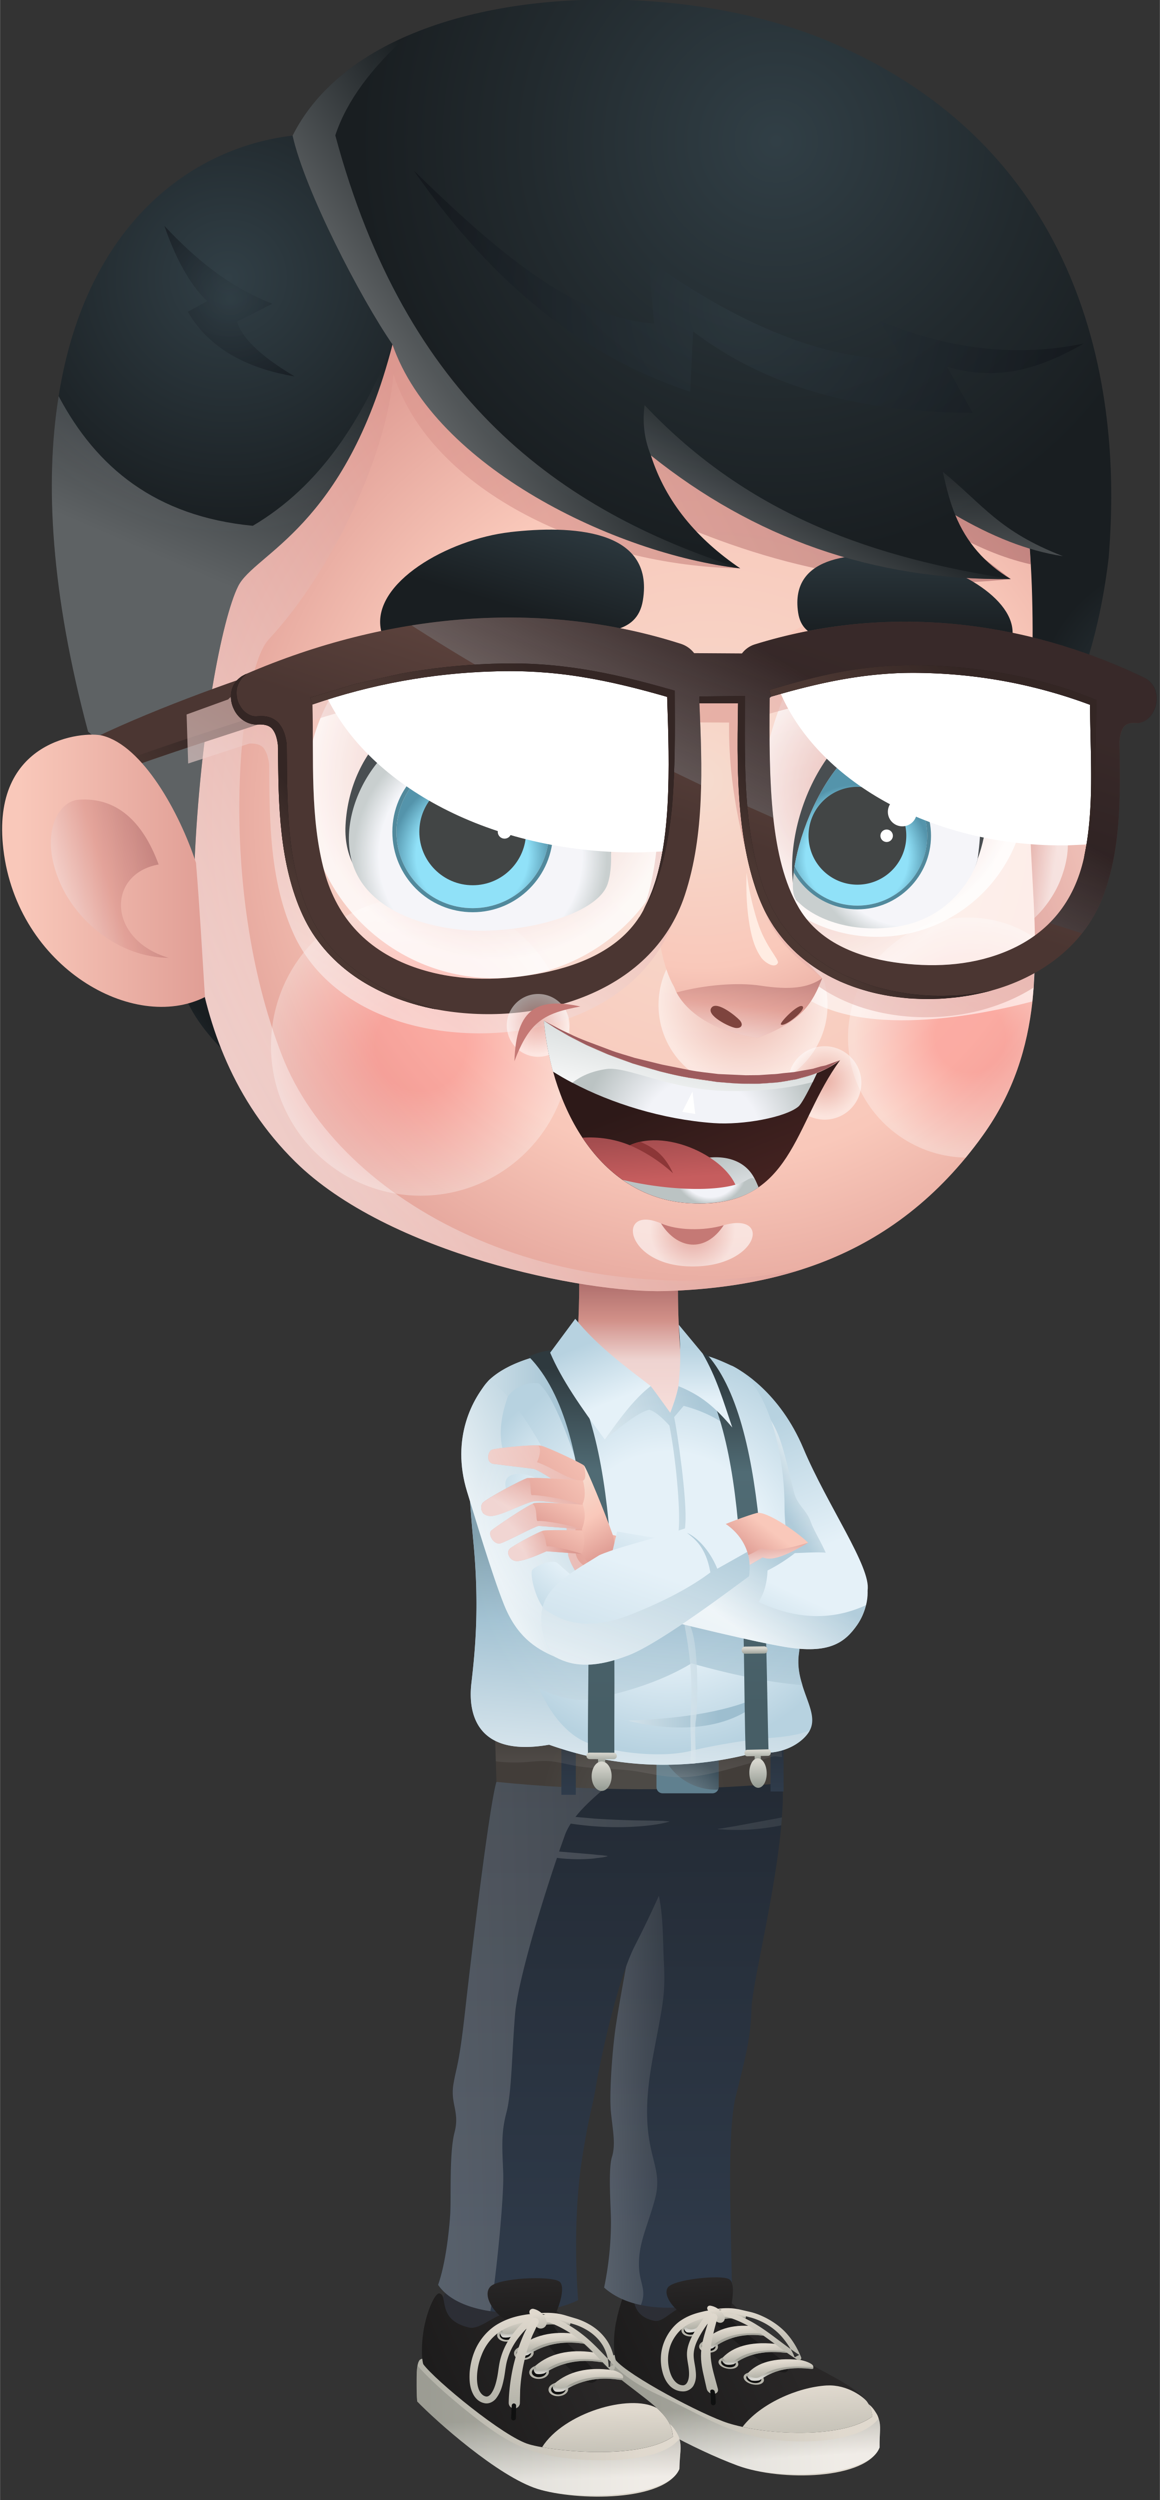 <svg xmlns="http://www.w3.org/2000/svg" xmlns:xlink="http://www.w3.org/1999/xlink" baseProfile="tiny-ps" viewBox="0 0 246 530" width="519" height="1118" xmlns:v="https://vecta.io/nano"><rect x="0" y="0" width="246" height="530" fill="#333333" stroke="none"/><style><![CDATA[.E{mix-blend-mode:multiply}.G{mix-blend-mode:multiply}.K{mix-blend-mode:multiply}.M{mix-blend-mode:multiply}.P{mix-blend-mode:screen}.T{mix-blend-mode:multiply}.V{mix-blend-mode:multiply}.W{mix-blend-mode:multiply}.Y{mix-blend-mode:multiply}.a{mix-blend-mode:multiply}.b{mix-blend-mode:multiply}.n{mix-blend-mode:multiply}.p{mix-blend-mode:multiply}.r{mix-blend-mode:multiply}.s{mix-blend-mode:multiply}.u{mix-blend-mode:multiply}.x{mix-blend-mode:multiply}.AE{mix-blend-mode:multiply}.AH{mix-blend-mode:multiply}.AK{mix-blend-mode:multiply}.AN{mix-blend-mode:multiply}.Aa{mix-blend-mode:screen}.Ab{mix-blend-mode:multiply}.Ad{mix-blend-mode:multiply}.Ae{mix-blend-mode:multiply}.Af{mix-blend-mode:screen}.Ag{mix-blend-mode:multiply}.Ah{mix-blend-mode:multiply}.Ao{mix-blend-mode:multiply}.As{mix-blend-mode:multiply}.Av{mix-blend-mode:multiply}.Ay{mix-blend-mode:multiply}.BB{mix-blend-mode:multiply}.BH{mix-blend-mode:multiply}.BJ{mix-blend-mode:multiply}.BL{mix-blend-mode:multiply}.BN{mix-blend-mode:multiply}.BQ{mix-blend-mode:multiply}.BS{mix-blend-mode:multiply}.BU{mix-blend-mode:multiply}.BX{mix-blend-mode:multiply}.BZ{mix-blend-mode:screen}.Ba{mix-blend-mode:overlay}.Bb{mix-blend-mode:screen}.Bc{mix-blend-mode:screen}.Bm{mix-blend-mode:multiply}.Bn{mix-blend-mode:multiply}.Bo{mix-blend-mode:multiply}.Bp{mix-blend-mode:multiply}.Bw{mix-blend-mode:multiply}.Bz{opacity:.5}.CA{opacity:.6}.CB{opacity:.3}.CC{fill:#101010}.CD{opacity:.7}.CE{fill-rule:evenodd}]]></style><defs><linearGradient id="A" x1="133" y1="529.5" x2="178.9" y2="528" xlink:href="#Bt"><stop offset="0" stop-color="#b4b3a9"/><stop offset="1" stop-color="#e0d9ce"/></linearGradient><linearGradient id="B" x1="145.4" y1="536" x2="177.9" y2="520.3" xlink:href="#Bt"><stop offset="0" stop-color="#1c1b1b"/><stop offset="1" stop-color="#292727"/></linearGradient><linearGradient id="C" x1="189.7" y1="521.7" x2="188.6" y2="505" xlink:href="#Bt"><stop offset="0" stop-color="#b4b3a9"/><stop offset="1" stop-color="#e0d9ce"/></linearGradient><linearGradient id="D" x1="126.1" y1="511.9" x2="126.8" y2="523.4" xlink:href="#Bt"><stop offset="0" stop-color="#83867e"/><stop offset="1" stop-color="#fff"/></linearGradient><linearGradient id="E" x1="170" y1="339.6" x2="170" y2="474.1" xlink:href="#Bt"><stop offset="0" stop-color="#1f252d"/><stop offset="1" stop-color="#2e3948"/></linearGradient><linearGradient id="F" x1="153" y1="492.1" x2="117.7" y2="493.1" xlink:href="#Bt"><stop offset="0" stop-color="#212831"/><stop offset="1" stop-color="#fff"/></linearGradient><linearGradient id="G" x1="90.8" y1="533" x2="136.2" y2="533" xlink:href="#Bt"><stop offset="0" stop-color="#b4b3a9"/><stop offset="1" stop-color="#e0d9ce"/></linearGradient><linearGradient id="H" x1="103.8" y1="538.2" x2="135.7" y2="524.1" xlink:href="#Bt"><stop offset="0" stop-color="#1c1b1b"/><stop offset="1" stop-color="#292727"/></linearGradient><linearGradient id="I" x1="147" y1="525.5" x2="146.6" y2="510.6" xlink:href="#Bt"><stop offset="0" stop-color="#b4b3a9"/><stop offset="1" stop-color="#e0d9ce"/></linearGradient><linearGradient id="J" x1="84.5" y1="513.8" x2="84.9" y2="526.6" xlink:href="#Bt"><stop offset="0" stop-color="#83867e"/><stop offset="1" stop-color="#fff"/></linearGradient><linearGradient id="K" x1="151.7" y1="339.1" x2="151.7" y2="475.3" xlink:href="#Bt"><stop offset="0" stop-color="#1f252d"/><stop offset="1" stop-color="#2e3948"/></linearGradient><linearGradient id="L" x1="221.4" y1="490.6" x2="37.7" y2="495.8" xlink:href="#Bt"><stop offset="0" stop-color="#212831"/><stop offset="1" stop-color="#fff"/></linearGradient><radialGradient id="M" cx="134.5" cy="381.6" r="19.8" xlink:href="#Bt"><stop offset=".3" stop-color="#4d4a46"/><stop offset="1" stop-color="#423d39"/></radialGradient><radialGradient id="N" cx="142.2" cy="386.8" r="14.8" xlink:href="#Bt"><stop offset="0" stop-color="#fff"/><stop offset="1" stop-color="#06060c"/></radialGradient><linearGradient id="O" x1="126.1" y1="366.4" x2="126.1" y2="391.6" xlink:href="#Bt"><stop offset="0" stop-color="#262e39"/><stop offset="1" stop-color="#364659"/></linearGradient><linearGradient id="P" x1="170.2" y1="366.7" x2="170.2" y2="390.1" xlink:href="#Bt"><stop offset="0" stop-color="#262e39"/><stop offset="1" stop-color="#364659"/></linearGradient><linearGradient id="Q" x1="174.2" y1="296.6" x2="185.1" y2="323.8" xlink:href="#Bt"><stop offset="0" stop-color="#b7d2e0"/><stop offset="1" stop-color="#e5f1f8"/></linearGradient><linearGradient id="R" x1="151.8" y1="299" x2="160.8" y2="293" xlink:href="#Bt"><stop offset="0" stop-color="#9dbecf"/><stop offset="1" stop-color="#fff"/></linearGradient><linearGradient id="S" x1="149.2" y1="280.4" x2="149.2" y2="308.4" xlink:href="#Bt"><stop offset="0" stop-color="#c1847e"/><stop offset=".4" stop-color="#dc978f"/><stop offset="1" stop-color="#f9c8ba"/></linearGradient><linearGradient id="T" x1="149.2" y1="271.2" x2="149.2" y2="288.3" xlink:href="#Bt"><stop offset="0" stop-color="#9e5b5d"/><stop offset=".5" stop-color="#dc978f"/><stop offset="1" stop-color="#fff"/></linearGradient><linearGradient id="U" x1="169.8" y1="364.8" x2="169.8" y2="386.8" xlink:href="#Bt"><stop offset="0" stop-color="#2e2a27"/><stop offset="1" stop-color="#fff"/></linearGradient><radialGradient id="V" cx="141.8" cy="329.1" r="42.6" xlink:href="#Bt"><stop offset=".5" stop-color="#e5f1f8"/><stop offset="1" stop-color="#b7d2e0"/></radialGradient><linearGradient id="W" x1="118.6" y1="317.9" x2="91.1" y2="317.9" xlink:href="#Bt"><stop offset="0" stop-color="#9dbecf"/><stop offset="1" stop-color="#fff"/></linearGradient><linearGradient id="X" x1="152.4" y1="369.6" x2="117.5" y2="369.6" xlink:href="#Bt"><stop offset="0" stop-color="#9dbecf"/><stop offset="1" stop-color="#fff"/></linearGradient><linearGradient id="Y" x1="178.4" y1="331.5" x2="173.9" y2="390" xlink:href="#Bt"><stop offset="0" stop-color="#7494a2"/><stop offset=".3" stop-color="#9dbecf"/><stop offset="1" stop-color="#fff"/></linearGradient><linearGradient id="Z" x1="168.5" y1="372.3" x2="136.4" y2="380.9" xlink:href="#Bt"><stop offset="0" stop-color="#9dbecf"/><stop offset="1" stop-color="#fff"/></linearGradient><linearGradient id="a" x1="107.1" y1="362.1" x2="108.5" y2="289.8" xlink:href="#Bt"><stop offset="0" stop-color="#475e66"/><stop offset=".7" stop-color="#506b74"/><stop offset="1" stop-color="#2e393e"/></linearGradient><linearGradient id="b" x1="120.4" y1="373.6" x2="120.4" y2="371.6" xlink:href="#Bt"><stop offset="0" stop-color="#989e96"/><stop offset="1" stop-color="#d7d6ce"/></linearGradient><linearGradient id="c" x1="121.5" y1="379.3" x2="121.5" y2="374" xlink:href="#Bt"><stop offset="0" stop-color="#989e96"/><stop offset="1" stop-color="#d7d6ce"/></linearGradient><linearGradient id="d" x1="120.4" y1="351.2" x2="120.3" y2="349.8" xlink:href="#Bt"><stop offset="0" stop-color="#989e96"/><stop offset="1" stop-color="#d7d6ce"/></linearGradient><linearGradient id="e" x1="142.1" y1="362.1" x2="141.7" y2="290.8" xlink:href="#Bt"><stop offset="0" stop-color="#475e66"/><stop offset=".7" stop-color="#506b74"/><stop offset="1" stop-color="#2e393e"/></linearGradient><linearGradient id="f" x1="153.9" y1="373.1" x2="153.9" y2="371.1" xlink:href="#Bt"><stop offset="0" stop-color="#989e96"/><stop offset="1" stop-color="#d7d6ce"/></linearGradient><linearGradient id="g" x1="155.1" y1="378.7" x2="155" y2="373.5" xlink:href="#Bt"><stop offset="0" stop-color="#989e96"/><stop offset="1" stop-color="#d7d6ce"/></linearGradient><linearGradient id="h" x1="153.3" y1="350.7" x2="153.3" y2="349.4" xlink:href="#Bt"><stop offset="0" stop-color="#989e96"/><stop offset="1" stop-color="#d7d6ce"/></linearGradient><radialGradient id="i" cx="31.3" cy="225" r="15.3" xlink:href="#Bt"><stop offset="0" stop-color="#313f46"/><stop offset="1" stop-color="#191e21"/></radialGradient><radialGradient id="j" cx="250.9" cy="149.8" r="31.4" xlink:href="#Bt"><stop offset="0" stop-color="#313f46"/><stop offset="1" stop-color="#191e21"/></radialGradient><linearGradient id="k" x1="206.2" y1="160.3" x2="240" y2="149.8" xlink:href="#Bt"><stop offset="0" stop-color="#dc978f"/><stop offset="1" stop-color="#f9c8ba"/></linearGradient><linearGradient id="l" x1="212.5" y1="166.4" x2="226" y2="168.5" xlink:href="#Bt"><stop offset="0" stop-color="#9e5b5d"/><stop offset=".5" stop-color="#dc978f"/><stop offset="1" stop-color="#fff"/></linearGradient><radialGradient id="m" cx="150.9" cy="173.4" r="121.3" xlink:href="#Bt"><stop offset="0" stop-color="#f6dccf"/><stop offset=".6" stop-color="#f9c8ba"/><stop offset="1" stop-color="#dc978f"/></radialGradient><linearGradient id="n" x1="283.7" y1="209.5" x2="73" y2="319.5" xlink:href="#Bt"><stop offset="0" stop-color="#9e5b5d"/><stop offset=".5" stop-color="#dc978f"/><stop offset="1" stop-color="#fff"/></linearGradient><radialGradient id="o" cx="205.8" cy="220" r="24.5" xlink:href="#Bt"><stop offset=".3" stop-color="#ff676a"/><stop offset="1" stop-color="#fff"/></radialGradient><radialGradient id="p" cx="171.4" cy="173.7" r="35.1" xlink:href="#Bt"><stop offset="0" stop-color="#dc978f"/><stop offset="1" stop-color="#fff"/></radialGradient><radialGradient id="q" cx="185.9" cy="166.3" r="30" xlink:href="#Bt"><stop offset="0" stop-color="#dc978f"/><stop offset="1" stop-color="#fff"/></radialGradient><radialGradient id="r" cx="89.2" cy="221.7" r="31.7" xlink:href="#Bt"><stop offset=".3" stop-color="#ff676a"/><stop offset="1" stop-color="#fff"/></radialGradient><radialGradient id="s" cx="157.5" cy="211.9" r="17.4" xlink:href="#Bt"><stop offset="0" stop-color="#dc978f"/><stop offset="1" stop-color="#fff"/></radialGradient><radialGradient id="t" cx="148.5" cy="165.4" r="66.3" xlink:href="#Bt"><stop offset="0" stop-color="#f6dccf"/><stop offset=".6" stop-color="#f9c8ba"/><stop offset="1" stop-color="#dc978f"/></radialGradient><linearGradient id="u" x1="178.5" y1="206.9" x2="176.6" y2="224.1" xlink:href="#Bt"><stop offset="0" stop-color="#9e5b5d"/><stop offset=".5" stop-color="#dc978f"/><stop offset="1" stop-color="#fff"/></linearGradient><linearGradient id="v" x1="165.4" y1="134.8" x2="165.4" y2="111.4" xlink:href="#Bt"><stop offset="0" stop-color="#191e21"/><stop offset="1" stop-color="#313f46"/></linearGradient><linearGradient id="w" x1="129.9" y1="493.6" x2="129.6" y2="482.1" xlink:href="#Bt"><stop offset="0" stop-color="#1c1b1b"/><stop offset="1" stop-color="#292727"/></linearGradient><linearGradient id="x" x1="112.8" y1="504.7" x2="112" y2="506.2" xlink:href="#Bt"><stop offset="0" stop-color="#b4b3a9"/><stop offset="1" stop-color="#e0d9ce"/></linearGradient><linearGradient id="y" x1="136.2" y1="505" x2="136" y2="502" xlink:href="#Bt"><stop offset="0" stop-color="#b4b3a9"/><stop offset="1" stop-color="#e0d9ce"/></linearGradient><linearGradient id="z" x1="113.3" y1="505.6" x2="113.3" y2="506.8" xlink:href="#Bt"><stop offset="0" stop-color="#83867e"/><stop offset="1" stop-color="#fff"/></linearGradient><linearGradient id="AA" x1="108.8" y1="501" x2="107.9" y2="502.5" xlink:href="#Bt"><stop offset="0" stop-color="#b4b3a9"/><stop offset="1" stop-color="#e0d9ce"/></linearGradient><linearGradient id="AB" x1="136.15" y1="504.96" x2="135.95" y2="502.06" xlink:href="#Bt"><stop offset="0" stop-color="#b4b3a9"/><stop offset="1" stop-color="#e0d9ce"/></linearGradient><linearGradient id="AC" x1="109.2" y1="501.9" x2="109.2" y2="503.1" xlink:href="#Bt"><stop offset="0" stop-color="#83867e"/><stop offset="1" stop-color="#fff"/></linearGradient><linearGradient id="AD" x1="105.5" y1="497" x2="104.7" y2="498.5" xlink:href="#Bt"><stop offset="0" stop-color="#b4b3a9"/><stop offset="1" stop-color="#e0d9ce"/></linearGradient><linearGradient id="AE" x1="136.16" y1="505.05" x2="135.96" y2="502.05" xlink:href="#Bt"><stop offset="0" stop-color="#b4b3a9"/><stop offset="1" stop-color="#e0d9ce"/></linearGradient><linearGradient id="AF" x1="105.7" y1="498" x2="105.7" y2="499.2" xlink:href="#Bt"><stop offset="0" stop-color="#83867e"/><stop offset="1" stop-color="#fff"/></linearGradient><linearGradient id="AG" x1="108.72" y1="501" x2="107.92" y2="502.5" xlink:href="#Bt"><stop offset="0" stop-color="#b4b3a9"/><stop offset="1" stop-color="#e0d9ce"/></linearGradient><linearGradient id="AH" x1="136.15" y1="505" x2="135.95" y2="502" xlink:href="#Bt"><stop offset="0" stop-color="#b4b3a9"/><stop offset="1" stop-color="#e0d9ce"/></linearGradient><linearGradient id="AI" x1="102.1" y1="494.1" x2="102.1" y2="495.3" xlink:href="#Bt"><stop offset="0" stop-color="#83867e"/><stop offset="1" stop-color="#fff"/></linearGradient><linearGradient id="AJ" x1="119.1" y1="508.2" x2="117.8" y2="490.1" xlink:href="#Bt"><stop offset="0" stop-color="#b4b3a9"/><stop offset="1" stop-color="#e0d9ce"/></linearGradient><linearGradient id="AK" x1="134.5" y1="502.1" x2="133.6" y2="489.1" xlink:href="#Bt"><stop offset="0" stop-color="#b4b3a9"/><stop offset="1" stop-color="#e0d9ce"/></linearGradient><linearGradient id="AL" x1="109.3" y1="495.9" x2="108.5" y2="491.5" xlink:href="#Bt"><stop offset="0" stop-color="#b4b3a9"/><stop offset="1" stop-color="#e0d9ce"/></linearGradient><linearGradient id="AM" x1="119.4" y1="509.8" x2="118.1" y2="490.8" xlink:href="#Bt"><stop offset="0" stop-color="#b4b3a9"/><stop offset="1" stop-color="#e0d9ce"/></linearGradient><radialGradient id="AN" cx="192.6" cy="179.6" r="20.9" xlink:href="#Bt"><stop offset=".8" stop-color="#f2f3f8"/><stop offset="1" stop-color="#bbc3c3"/></radialGradient><clipPath id="AO"><path d="m168.81 190.68c-3.19-3.96 5.1-36.2 23.7-36.37 18.6-.16 15.47 23.37 14.81 27.81-.31 2.08-4.94 11.03-15.96 12.84-10.9 1.79-20.36-1.57-22.54-4.28z"/></clipPath><radialGradient id="AP" cx="181.7" cy="181.8" r="15.5" xlink:href="#Bt"><stop offset=".7" stop-color="#74d9f6"/><stop offset="1" stop-color="#297996"/></radialGradient><radialGradient id="AQ" cx="48.4" cy="58.9" r="54.4" xlink:href="#Bt"><stop offset="0" stop-color="#313f46"/><stop offset="1" stop-color="#191e21"/></radialGradient><radialGradient id="AR" cx="48.9" cy="63.3" r="25" xlink:href="#Bt"><stop offset="0" stop-color="#313f46"/><stop offset="1" stop-color="#06060c"/></radialGradient><linearGradient id="AS" x1="91" y1="80.6" x2="68.7" y2="132.7" xlink:href="#Bt"><stop offset="0" stop-color="#191e21"/><stop offset="1" stop-color="#fff"/></linearGradient><radialGradient id="AT" cx="164.6" cy="29.9" r="88.5" xlink:href="#Bt"><stop offset="0" stop-color="#313f46"/><stop offset=".6" stop-color="#222a2e"/><stop offset="1" stop-color="#191e21"/></radialGradient><linearGradient id="AU" x1="218.3" y1="123.4" x2="206" y2="146" xlink:href="#Bt"><stop offset="0" stop-color="#191e21"/><stop offset="1" stop-color="#fff"/></linearGradient><linearGradient id="AV" x1="229.9" y1="95.6" x2="229.2" y2="127.8" xlink:href="#Bt"><stop offset="0" stop-color="#191e21"/><stop offset="1" stop-color="#fff"/></linearGradient><radialGradient id="AW" cx="158.5" cy="64.9" r="89.1" xlink:href="#Bt"><stop offset="0" stop-color="#313f46"/><stop offset="1" stop-color="#06060c"/></radialGradient><linearGradient id="AX" x1="160.2" y1="123.2" x2="128.1" y2="144.3" xlink:href="#Bt"><stop offset="0" stop-color="#191e21"/><stop offset="1" stop-color="#fff"/></linearGradient><radialGradient id="AY" cx="104.8" cy="164.9" r="38.7" xlink:href="#Bt"><stop offset="0" stop-color="#dc978f"/><stop offset="1" stop-color="#fff"/></radialGradient><radialGradient id="AZ" cx="101.9" cy="181.5" r="26.9" xlink:href="#Bt"><stop offset=".8" stop-color="#f2f3f8"/><stop offset="1" stop-color="#bbc3c3"/></radialGradient><radialGradient id="Aa" cx="100.1" cy="181.4" r="17" xlink:href="#Bt"><stop offset=".7" stop-color="#74d9f6"/><stop offset="1" stop-color="#297996"/></radialGradient><linearGradient id="Ab" x1="77.9" y1="119.6" x2="85.4" y2="94.5" xlink:href="#Bt"><stop offset="0" stop-color="#191e21"/><stop offset="1" stop-color="#313f46"/></linearGradient><linearGradient id="Ac" x1="136.8" y1="280" x2="141.7" y2="292.4" xlink:href="#Bt"><stop offset="0" stop-color="#b7d2e0"/><stop offset="1" stop-color="#e5f1f8"/></linearGradient><linearGradient id="Ad" x1="159.3" y1="285.6" x2="159.3" y2="296.9" xlink:href="#Bt"><stop offset="0" stop-color="#b7d2e0"/><stop offset="1" stop-color="#e5f1f8"/></linearGradient><radialGradient id="Ae" cx="128.3" cy="320.6" r="28.5" xlink:href="#Bt"><stop offset=".5" stop-color="#e5f1f8"/><stop offset="1" stop-color="#b7d2e0"/></radialGradient><linearGradient id="Af" x1="144.2" y1="344.9" x2="116.1" y2="357.2" xlink:href="#Bt"><stop offset="0" stop-color="#9dbecf"/><stop offset="1" stop-color="#fff"/></linearGradient><linearGradient id="Ag" x1="170.3" y1="492" x2="169.7" y2="481.4" xlink:href="#Bt"><stop offset="0" stop-color="#1c1b1b"/><stop offset="1" stop-color="#292727"/></linearGradient><linearGradient id="Ah" x1="154.5" y1="502.3" x2="153.8" y2="503.5" xlink:href="#Bt"><stop offset="0" stop-color="#b4b3a9"/><stop offset="1" stop-color="#e0d9ce"/></linearGradient><linearGradient id="Ai" x1="176.4" y1="502.3" x2="176.1" y2="499.6" xlink:href="#Bt"><stop offset="0" stop-color="#b4b3a9"/><stop offset="1" stop-color="#e0d9ce"/></linearGradient><linearGradient id="Aj" x1="154.5" y1="503.7" x2="154.6" y2="504.7" xlink:href="#Bt"><stop offset="0" stop-color="#83867e"/><stop offset="1" stop-color="#fff"/></linearGradient><linearGradient id="Ak" x1="149.2" y1="499.1" x2="148.5" y2="500.3" xlink:href="#Bt"><stop offset="0" stop-color="#b4b3a9"/><stop offset="1" stop-color="#e0d9ce"/></linearGradient><linearGradient id="Al" x1="170.9" y1="498.9" x2="170.6" y2="496.2" xlink:href="#Bt"><stop offset="0" stop-color="#b4b3a9"/><stop offset="1" stop-color="#e0d9ce"/></linearGradient><linearGradient id="Am" x1="149.2" y1="500.2" x2="149.2" y2="501.3" xlink:href="#Bt"><stop offset="0" stop-color="#83867e"/><stop offset="1" stop-color="#fff"/></linearGradient><linearGradient id="An" x1="144.9" y1="495.7" x2="144.3" y2="497" xlink:href="#Bt"><stop offset="0" stop-color="#b4b3a9"/><stop offset="1" stop-color="#e0d9ce"/></linearGradient><linearGradient id="Ao" x1="166.4" y1="495.5" x2="166.1" y2="492.5" xlink:href="#Bt"><stop offset="0" stop-color="#b4b3a9"/><stop offset="1" stop-color="#e0d9ce"/></linearGradient><linearGradient id="Ap" x1="144.9" y1="496.7" x2="144.9" y2="497.9" xlink:href="#Bt"><stop offset="0" stop-color="#83867e"/><stop offset="1" stop-color="#fff"/></linearGradient><linearGradient id="Aq" x1="141.1" y1="492.3" x2="140.4" y2="493.6" xlink:href="#Bt"><stop offset="0" stop-color="#b4b3a9"/><stop offset="1" stop-color="#e0d9ce"/></linearGradient><linearGradient id="Ar" x1="162.3" y1="492" x2="162" y2="489.1" xlink:href="#Bt"><stop offset="0" stop-color="#b4b3a9"/><stop offset="1" stop-color="#e0d9ce"/></linearGradient><linearGradient id="As" x1="141.1" y1="493.2" x2="141.2" y2="494.4" xlink:href="#Bt"><stop offset="0" stop-color="#83867e"/><stop offset="1" stop-color="#fff"/></linearGradient><linearGradient id="At" x1="145.9" y1="506.9" x2="145.9" y2="489.7" xlink:href="#Bt"><stop offset="0" stop-color="#b4b3a9"/><stop offset="1" stop-color="#e0d9ce"/></linearGradient><linearGradient id="Au" x1="160.7" y1="500.3" x2="160.7" y2="489.3" xlink:href="#Bt"><stop offset="0" stop-color="#b4b3a9"/><stop offset="1" stop-color="#e0d9ce"/></linearGradient><linearGradient id="Av" x1="147.2" y1="494.8" x2="146.3" y2="490.8" xlink:href="#Bt"><stop offset="0" stop-color="#b4b3a9"/><stop offset="1" stop-color="#e0d9ce"/></linearGradient><linearGradient id="Aw" x1="157.6" y1="506.8" x2="155.8" y2="489.7" xlink:href="#Bt"><stop offset="0" stop-color="#b4b3a9"/><stop offset="1" stop-color="#e0d9ce"/></linearGradient><linearGradient id="Ax" x1="96.1" y1="309" x2="115.9" y2="292.9" xlink:href="#Bt"><stop offset="0" stop-color="#dc978f"/><stop offset="1" stop-color="#f9c8ba"/></linearGradient><linearGradient id="Ay" x1="157.9" y1="332.8" x2="110.8" y2="348.2" xlink:href="#Bt"><stop offset="0" stop-color="#9e5b5d"/><stop offset=".3" stop-color="#dc978f"/><stop offset="1" stop-color="#fff"/></linearGradient><linearGradient id="Az" x1="101" y1="314.4" x2="115.2" y2="301" xlink:href="#Bt"><stop offset="0" stop-color="#dc978f"/><stop offset="1" stop-color="#f9c8ba"/></linearGradient><linearGradient id="BA" x1="132.1" y1="309.8" x2="124" y2="327" xlink:href="#Bt"><stop offset="0" stop-color="#9e5b5d"/><stop offset=".5" stop-color="#dc978f"/><stop offset="1" stop-color="#fff"/></linearGradient><linearGradient id="BB" x1="103" y1="318.8" x2="108.2" y2="309.6" xlink:href="#Bt"><stop offset="0" stop-color="#dc978f"/><stop offset="1" stop-color="#f9c8ba"/></linearGradient><linearGradient id="BC" x1="138.6" y1="316.2" x2="117.7" y2="334.3" xlink:href="#Bt"><stop offset="0" stop-color="#9e5b5d"/><stop offset=".5" stop-color="#dc978f"/><stop offset="1" stop-color="#fff"/></linearGradient><linearGradient id="BD" x1="104.7" y1="325.9" x2="109.8" y2="315.8" xlink:href="#Bt"><stop offset="0" stop-color="#dc978f"/><stop offset="1" stop-color="#f9c8ba"/></linearGradient><linearGradient id="BE" x1="130" y1="330.4" x2="115.8" y2="337.8" xlink:href="#Bt"><stop offset="0" stop-color="#9e5b5d"/><stop offset=".5" stop-color="#dc978f"/><stop offset="1" stop-color="#fff"/></linearGradient><linearGradient id="BF" x1="127.5" y1="309.7" x2="136.9" y2="325.9" xlink:href="#Bt"><stop offset="0" stop-color="#f6dccf"/><stop offset=".5" stop-color="#f9c8ba"/><stop offset="1" stop-color="#dc978f"/></linearGradient><linearGradient id="BG" x1="121" y1="336.1" x2="128.9" y2="319.2" xlink:href="#Bt"><stop offset="0" stop-color="#b7d2e0"/><stop offset="1" stop-color="#e5f1f8"/></linearGradient><linearGradient id="BH" x1="185.4" y1="345.4" x2="175.2" y2="359.1" xlink:href="#Bt"><stop offset="0" stop-color="#9dbecf"/><stop offset="1" stop-color="#fff"/></linearGradient><linearGradient id="BI" x1="147.5" y1="322.5" x2="152.5" y2="316" xlink:href="#Bt"><stop offset="0" stop-color="#dc978f"/><stop offset="1" stop-color="#f9c8ba"/></linearGradient><linearGradient id="BJ" x1="175.4" y1="327.2" x2="175.4" y2="331.6" xlink:href="#Bt"><stop offset="0" stop-color="#dc978f"/><stop offset="1" stop-color="#fff"/></linearGradient><linearGradient id="BK" x1="104.1" y1="362.3" x2="116.7" y2="325.8" xlink:href="#Bt"><stop offset="0" stop-color="#b7d2e0"/><stop offset="1" stop-color="#e5f1f8"/></linearGradient><linearGradient id="BL" x1="163.8" y1="331.5" x2="150.2" y2="369" xlink:href="#Bt"><stop offset="0" stop-color="#9dbecf"/><stop offset="1" stop-color="#fff"/></linearGradient><linearGradient id="BM" x1="42.7" y1="142.2" x2="75.7" y2="132.2" xlink:href="#Bt"><stop offset=".4" stop-color="#4b3632"/><stop offset="1" stop-color="#6b4d46"/></linearGradient><linearGradient id="BN" x1="63.8" y1="151.7" x2="35.7" y2="175.7" xlink:href="#Bt"><stop offset=".4" stop-color="#342624"/><stop offset="1" stop-color="#4b3732"/></linearGradient><linearGradient id="BO" x1="223.1" y1="205.7" x2="172" y2="288.9" xlink:href="#Bt"><stop offset="0" stop-color="#dc978f"/><stop offset="1" stop-color="#fff"/></linearGradient><linearGradient id="BP" x1="37.6" y1="170.5" x2="61.2" y2="99.4" xlink:href="#Bt"><stop offset=".4" stop-color="#4b3632"/><stop offset="1" stop-color="#6b4d46"/></linearGradient><linearGradient id="BQ" x1="64.4" y1="165.9" x2="102.6" y2="102.1" xlink:href="#Bt"><stop offset="0" stop-color="#fff"/><stop offset="1" stop-color="#06060c"/></linearGradient><linearGradient id="BR" x1="165.6" y1="138.8" x2="230.7" y2="138.4" xlink:href="#Bt"><stop offset="0" stop-color="#fff"/></linearGradient><linearGradient id="BS" x1="69.5" y1="138.5" x2="141.3" y2="138.1" xlink:href="#Bt"><stop offset="0" stop-color="#fff"/></linearGradient><linearGradient id="BT" x1="126" y1="202" x2="149.6" y2="131" xlink:href="#Bt"><stop offset=".4" stop-color="#1c1616"/><stop offset="1" stop-color="#251c1b"/></linearGradient><linearGradient id="BU" x1="36.4" y1="172.2" x2="60.1" y2="101.1" xlink:href="#Bt"><stop offset=".4" stop-color="#1c1616"/><stop offset="1" stop-color="#251c1b"/></linearGradient><linearGradient id="BV" x1="51.8" y1="177.4" x2="75.4" y2="106.3" xlink:href="#Bt"><stop offset=".4" stop-color="#1c1616"/><stop offset="1" stop-color="#251c1b"/></linearGradient><linearGradient id="BW" x1="139" y1="206.4" x2="162.6" y2="135.3" xlink:href="#Bt"><stop offset=".4" stop-color="#1c1616"/><stop offset="1" stop-color="#251c1b"/></linearGradient><linearGradient id="BX" x1="212.7" y1="213.1" x2="195.7" y2="227.2" xlink:href="#Bt"><stop offset=".4" stop-color="#342624"/><stop offset="1" stop-color="#4b3732"/></linearGradient><linearGradient id="BY" x1="106.2" y1="207.8" x2="90.7" y2="220.7" xlink:href="#Bt"><stop offset=".4" stop-color="#342624"/><stop offset="1" stop-color="#4b3732"/></linearGradient><linearGradient id="BZ" x1="165.6" y1="173.8" x2="127.2" y2="205.9" xlink:href="#Bt"><stop offset=".4" stop-color="#342624"/><stop offset="1" stop-color="#4b3732"/></linearGradient><linearGradient id="Ba" x1="250.3" y1="170" x2="217.2" y2="197.7" xlink:href="#Bt"><stop offset=".4" stop-color="#342624"/><stop offset="1" stop-color="#4b3732"/></linearGradient><linearGradient id="Bb" x1="50" y1="217" x2="4.2" y2="217" xlink:href="#Bt"><stop offset="0" stop-color="#dc978f"/><stop offset="1" stop-color="#f9c8ba"/></linearGradient><linearGradient id="Bc" x1="45.2" y1="204.3" x2="14.7" y2="214" xlink:href="#Bt"><stop offset="0" stop-color="#9e5b5d"/><stop offset=".5" stop-color="#dc978f"/><stop offset="1" stop-color="#fff"/></linearGradient><radialGradient id="Bd" cx="114.1" cy="216.9" r="6.5" xlink:href="#Bt"><stop offset="0" stop-color="#dc978f"/><stop offset="1" stop-color="#fff"/></radialGradient><radialGradient id="Be" cx="174.9" cy="229.1" r="7.5" xlink:href="#Bt"><stop offset="0" stop-color="#dc978f"/><stop offset="1" stop-color="#fff"/></radialGradient><radialGradient id="Bf" cx="146.9" cy="260.9" r="9" xlink:href="#Bt"><stop offset="0" stop-color="#dc978f"/><stop offset="1" stop-color="#fff"/></radialGradient><linearGradient id="Bg" x1="179.7" y1="217.2" x2="189.2" y2="241.8" xlink:href="#Bt"><stop offset="0" stop-color="#2d1918"/><stop offset="1" stop-color="#452321"/></linearGradient><linearGradient id="Bh" x1="161.5" y1="242" x2="165.8" y2="254.9" xlink:href="#Bt"><stop offset="0" stop-color="#bbc3c3"/><stop offset="1" stop-color="#f2f3f8"/></linearGradient><linearGradient id="Bi" x1="159.8" y1="239.7" x2="160.4" y2="248.6" xlink:href="#Bt"><stop offset="0" stop-color="#a44d4f"/><stop offset="1" stop-color="#c65d5e"/></linearGradient><radialGradient id="Bj" cx="148.6" cy="241.3" r="25.4" xlink:href="#Bt"><stop offset=".5" stop-color="#f2f3f8"/><stop offset="1" stop-color="#bbc3c3"/></radialGradient><linearGradient id="Bk" x1="179.4" y1="216.1" x2="172.9" y2="245.4" xlink:href="#Bt"><stop offset="0" stop-color="#bbc3c3"/><stop offset="1" stop-color="#fff"/></linearGradient><radialGradient id="Bl" cx="150.6" cy="247.4" r="8" xlink:href="#Bt"><stop offset=".8" stop-color="#f2f3f8"/><stop offset="1" stop-color="#bbc3c3"/></radialGradient><path id="Bm" d="m118.15 505.48c.84-.13 1.63.24 1.78.82.14.58-.42 1.15-1.26 1.27-.84.13-1.63-.24-1.78-.82-.14-.58.42-1.15 1.26-1.27z"/><path id="Bn" d="M117.63 506.88c-.53-.49-.56-1.17 0-1.64 2.89-2.47 7.04-3.58 12.24-2.81.81.12 2.43.88 2.28 1.51s-.18.64-.99.52c-4.35-.64-8.14.14-11.6 2.36-.28.18-1.63.34-1.93.06z"/><path id="Bo" d="M113.98 501.44c1.14-.17 2.21.32 2.41 1.11.19.78-.57 1.55-1.71 1.72s-2.21-.33-2.41-1.11c-.19-.78.57-1.55 1.71-1.72z"/><path id="Bp" d="M148.31 147.64l8.19-.09 1.48-.02v1.6c-.02 8.62-.16 17.22.91 25.65.55 4.2 1.34 8.36 2.65 12.32l.49 1.48c.1.3.39.93.58 1.38.44.95.8 2.04 1.3 2.87l1.48 2.52c.57.8 1.2 1.58 1.8 2.38.56.83 1.35 1.44 2.01 2.18s1.42 1.36 2.19 1.97c.76.62 1.51 1.26 2.35 1.75.83.52 1.59 1.15 2.46 1.59l2.58 1.38 2.69 1.13c1.82.66 3.65 1.38 5.55 1.8 1.87.54 3.8.8 5.72 1.13 1.93.22 3.87.42 5.82.43.97.06 1.94 0 2.92-.03.97-.03 1.95-.06 2.91-.19 1.94-.15 3.86-.51 5.78-.86-1.9.46-3.8.91-5.74 1.17-.96.18-1.94.26-2.92.35s-1.95.2-2.94.19c-1.97.1-3.93.01-5.9-.11-1.96-.22-3.94-.41-5.88-.86-1.96-.35-3.87-.97-5.77-1.6l-2.81-1.1-2.71-1.37c-1.75-1.03-3.52-2.07-5.08-3.44-.81-.64-1.61-1.29-2.31-2.07-.7-.77-1.52-1.43-2.12-2.3l-1.9-2.52-1.6-2.75c-.54-.91-.87-1.95-1.32-2.92s-.8-1.99-1.12-3.02c-1.34-4.09-2.15-8.37-2.71-12.65-1.07-8.6-.95-17.29-.8-25.92h0l-8.19-.01-.02-1.44z"/><path id="Bq" d="M52.21 142.85c-.17.21-.44.47-.8.78-.4.56-.98 1.3-1.19 2.39-.11 1.06-.1 2.39.71 3.63.66 1.25 2.08 2.27 3.41 2.2 1.07-.07 2.97-.31 4.68 1.35 1.32 1.58 1.53 2.97 1.78 4.53l.08 8.22c.14 5.56.36 11.47 1.48 17.21.55 2.86 1.32 5.68 2.33 8.34l.8 1.96.92 1.9c.66 1.2 1.33 2.31 2.12 3.41 3.11 4.36 7.19 7.39 10.83 9.63 3.65 2.27 7.06 3.51 9.43 4.34 1.18.44 2.13.76 2.78.94l.99.31-1.02-.21c-.67-.13-1.63-.35-2.86-.68-2.44-.68-5.94-1.77-9.78-3.87-3.87-2.05-8.07-5.22-11.41-9.67-3.39-4.45-5.44-10.21-6.69-16.05-1.24-5.87-1.61-11.89-1.76-17.5l-.12-8.1c-.16-1.26-.46-2.55-1.26-3.47-.88-.9-2.2-.91-3.29-.84-2.3-.04-4.09-1.66-4.81-3.32-.81-1.66-.72-3.4-.25-4.6.49-1.24 1.37-1.89 1.91-2.3l.95-.51z"/><path id="Br" d="M65.77 147.89l9.55-2.91 9.66-2.17c6.44-1.19 12.92-1.88 19.38-2.1 3.24-.11 6.41-.11 9.65.09 3.2.19 6.38.55 9.52 1.04 6.26.99 12.36 2.52 18.34 4.23h.01l1.21.34.01 1.26c.05 7.67.08 15.38-.55 23.1-.38 3.86-.95 7.71-1.89 11.48-.48 1.88-1.02 3.75-1.74 5.55-.32.91-.74 1.79-1.15 2.66-.39.88-.92 1.7-1.36 2.54.41-.87.9-1.7 1.25-2.59.37-.89.75-1.77 1.03-2.69.64-1.81 1.09-3.69 1.49-5.57.77-3.77 1.17-7.6 1.39-11.43.42-7.66.18-15.34-.09-22.99h0-.01c-5.94-1.72-11.98-3.24-18.15-4.23-6.2-1.01-12.53-1.4-18.87-1.16-12.82.38-25.73 2.72-38.18 7l-.48-1.43z"/><path id="Bs" d="M163.19 146.28c5.7-1.72 11.46-3.27 17.32-4.22 2.92-.45 5.85-.77 8.79-.93a92.01 92.01 0 0 1 4.41-.12c1.43.01 2.87.04 4.34.1 5.78.25 11.51.93 17.14 2.07 2.8.57 5.58 1.24 8.32 2.03 2.74.75 5.42 1.78 8.07 2.81l.95.37-.02 1.05-.12 8.09-.24 8.16c-.28 5.44-.86 10.93-2.27 16.15 1.16-5.29 1.49-10.75 1.53-16.17s-.21-10.84-.23-16.26h0c-10.57-3.95-21.78-6.21-33.15-6.68-2.87-.12-5.74-.15-8.62.02a87.2 87.2 0 0 0-8.65.92c-5.78.9-11.5 2.34-17.19 4l-.37-1.38z"/><linearGradient id="Bt" gradientUnits="userSpaceOnUse"/></defs><path d="m129.48 500.7c.06-.5.16-.93.37-1.21 1.15-1.61 29.83-2.7 53.42 9.58 1.41.73 1.91 1.44 2.61 2.56.21.33.36.69.46 1.05.58 1.79.16 2.88.2 6.16-2.8 6.79-20.82 7.26-30.1 3.83-9.29-3.44-22.18-10.5-26.48-14.47-.23-1.36-.32-2.8-.44-4.43-.08-1.07-.15-2.2-.04-3.07z" fill="url(#A)"/><path d="m145.36 482.3c2.08 4.05 3.65 5.58 6.29 9.33-5.51 1.99-8.7 2.89-14.39 5.34-1.94-2.88-2.85-4.41-4.61-7.71 1.3-2.99 1.82-4.43 2.85-7.12 3.62.16 5.03.44 9.86.16z" fill="#2c2e35"/><path d="M130.68 492.17c.76-3.91 2.11-7.36 2.76-7.22 1.6.32-.54 5.89 5.34 7.03 1.77.35 3.45-2.02 5.84-2.9l2.77-.88c.65-.18 7.33 4.78 7.95 4.65.68-.14-4.66-5.35-4.02-5.4 1.73-.14 3.16.09 4 .9 6.39 6.18 10.57 9.68 19.73 14.57 1.46.78 2.69 1.46 3.74 2.1 4.74 2.86 5.88 4.52 6.22 7.25-5.95 4.39-19.84 3.94-27.54 2.2-1.2-.27-2.22-.54-2.96-.77-5.54-1.74-21.31-10.14-23.91-13.37-.49-1.41-.59-4.82.06-8.16z" fill="url(#B)"/><path d="m175.41 505.69c4.35-.24 7.88 2.59 8.47 3.43.69.97.99 1.95 1.14 3.14-5.95 4.39-19.81 3.99-27.54 2.2 3.68-4.81 11.54-8.42 17.93-8.78z" fill="url(#C)"/><path class="E Bz" d="m129.48 500.7c1.68 1.76 4.32 4.27 9.72 6.77 9.32 4.33 13.31 7.31 21.26 9.11 7.52 1.7 21.81 1.58 25.88-3.9.58 1.79.16 2.88.2 6.16-2 5.91-20.82 7.26-30.1 3.83-9.29-3.44-22.18-10.5-26.48-14.47-.23-1.36-.32-2.8-.44-4.43-.08-1.07-.16-2.19-.04-3.07z" fill="url(#D)"/><path d="M165.82 385.28l-.13 1.67c-1.32 14.72-6.14 33.59-6.32 38.85-.2 6.47-1.24 10.2-3.32 18.55s-.84 30.45-.84 41.51c-3.7 2.51-12.1 4.31-19.31 2.77-2.92-.61-5.66-1.78-7.79-3.7a68.56 68.56 0 0 0 1.45-13.93c0-2.92-.63-11.01.2-13.73.84-2.71.2-5.48-.2-9.44-.43-3.96.36-14.21 1.09-18.75.66-4.26 3.15-18.17 6.06-33.54l4.06-20.32c1.34-6.55 4.67-8.45 12.33-7.97 6.52.41 12.41 3.65 12.84 10.35.15 2.28.1 4.9-.13 7.69z" fill="url(#E)"/><path class="G CB" d="M140.68 413.17l.09 2.25c.12 2.28.19 4.57.01 6.85-.18 2.34-.61 4.66-1.03 6.97-1.29 6.98-2.87 13.62-2.45 20.84.46 7.94 3.17 10.2 1.6 16.09-1.6 5.89-3.4 9.06-3.4 13.83 0 4.03 1.78 5.3.41 8.63-2.92-.61-5.66-1.78-7.79-3.7a68.56 68.56 0 0 0 1.45-13.93c0-2.92-.63-11.01.2-13.73.84-2.71.2-5.48-.2-9.44-.43-3.96.36-14.21 1.09-18.75.67-4.35 1.48-8.69 2.26-13.02l1.86-10.14c.35-1.87.77-3.74 1.05-5.62.17-1.14-.27-2.7.04-3.7.17-.53.8-.95 1.29-.69.19.1.33.29.45.47 2.82 4.26 2.9 11.3 3.08 16.79z" fill="url(#F)"/><path d="m88.53 501.5c.09-.52.23-.94.47-1.22 1.31-1.59 28.76-.59 52.05 12.89 1.38.82 1.9 1.52 2.58 2.74.21.35.35.73.45 1.1.54 1.87.07 2.99.0 6.39-3.13 6.93-21.75 6.83-30.09 4.21-8.34-2.65-21.42-14.3-25.52-18.54-.14-1.38-.12-2.84-.12-4.48.0-1.08.0-2.2.19-3.09z" fill="url(#G)"/><path d="m108.62 483.07 5.11 10.73-16.45 4.6-5.11-8.07 3.78-7.05 12.67-.2z" fill="#2c2e35"/><path d="M90.01 493.01c.77-3.7 2.32-6.96 3.14-6.84 2.02.3-.68 5.58 6.26 7.22 2.09.52 4.52-1.95 7.31-2.86 1.05-.35 2.11-.63 3.16-.87.75-.16 6.94 5.77 7.66 5.67.8-.12-3.89-6.23-3.16-6.23 1.97-.02 3.52.38 4.27 1.34 5.7 7.38 8.51 10.64 15.7 16.05l3 2.32c3.89 3.14 5.11 4.9 5.37 7.73-6.3 4.34-20.58 3.52-27.75 2.23-1.13-.19-2.06-.4-2.77-.61-5.3-1.5-19.92-13.57-22.45-16.99-.42-1.45-.4-4.99.26-8.16z" fill="url(#H)"/><path d="m139.26 510.44c2.4 2.2 3.25 3.8 3.45 6.1-6.3 4.34-20.58 3.52-27.75 2.23 4.57-7.24 18.46-11.4 24.29-8.33z" fill="url(#I)"/><path class="K Bz" d="m88.53 501.5c1.64 1.83 4.27 4.5 9 8.39 8.18 6.73 12.84 9.66 20.18 10.87 6.94 1.17 21.96 1.78 26.37-3.75.54 1.87.07 2.99.0 6.39-2.27 6.05-21.75 6.83-30.09 4.21-8.34-2.65-21.42-14.3-25.52-18.54-.14-1.38-.12-2.84-.12-4.48.0-1.08.0-2.2.19-3.09z" fill="url(#J)"/><path d="M147.7 375.69c.23 9.54-9.06 29.03-13.02 36.69-3.93 7.66-7.66 25.78-8.35 30.19-.71 4.39-1.17 4.39-2.79 14.39-1.62 9.97-1.62 21.59-.94 30.65-4.67 2.26-12.15 3.27-18.62 2.33-4.77-.71-8.98-2.46-11.09-5.58 1.62-4.64 2.33-11.39 2.56-14.87s-.23-12.99.91-17.41c1.17-4.41-.91-6.04-.23-10.23.71-4.19 1.17-3.7 2.56-16.24 1.4-12.53 5.1-43.18 6.57-47.9.18-.56.91-1.4 2.06-2.36 3.83-3.25 12.33-7.94 20.63-8.7 9.95-.94 19.61 4.47 19.74 9.03z" fill="url(#K)"/><path class="M CB" d="M140.71 386.02l1.27.11c0 .05-.44.14-1.23.33-.8.19-1.96.38-3.41.54-2.89.32-6.93.49-11.37.14-1.74-.13-3.38-.33-4.93-.56-.48.75-.9 1.52-1.2 2.32l-1.28 3.6.69.06 6.76.57c.87.13 1.58.12 2.07.21.49.06.76.1.76.14 0 .05-.27.1-.75.2-.49.12-1.2.14-2.07.29-1.76.18-4.2.24-6.88-.01-.35-.03-.68-.08-1.02-.12-3.35 9.85-8.34 26.31-8.89 33.12-.69 8.17-.69 16.54-1.83 20.86-1.14 4.29-.91 7.26-.69 12.69.2 4.87-1.37 21.21-2.71 29.43-4.77-.71-8.98-2.46-11.09-5.58 1.62-4.64 2.33-11.39 2.56-14.87s-.23-12.99.91-17.41c1.17-4.41-.91-6.04-.23-10.23.71-4.19 1.17-3.7 2.56-16.24 1.4-12.53 5.1-43.18 6.57-47.9.18-.56.91-1.4 2.06-2.36 7.71-.86 17.25-1.42 21.85-.79 5.63.8-2.56 4.72-7.15 10.6l4.05.36c4.36.29 8.32.39 11.2.41l3.42.07zm25.11-.74a45.15 45.15 0 0 1-.13 1.67l-.74.15c-3.48.63-6.67.86-9.01.81-1.17 0-2.08-.03-2.74-.1-.63 0-.99-.05-.99-.08s.33-.08.99-.15c.68-.13 1.6-.28 2.69-.46l8.75-1.62 1.17-.23z" fill="url(#L)"/><path d="m165.95 378.01c-20.6 1.73-40.49 1.78-60.67-.28l-.13-4.36-.18-5.71 60.77-.51.1 5.3.1 5.56z" fill="url(#M)"/><path d="m152.41 372.12v6.72c0 .18-.03.36-.1.51-.2.48-.69.81-1.24.81h-10.53c-.74.0-1.32-.58-1.32-1.32v-6.72c0-.58.38-1.09.91-1.27.13-.05.25-.08.41-.08h10.53c.74.0 1.34.61 1.34 1.34z" fill="#60808f"/><path class="P" d="m152.41 372.12v6.72c0 .18-.03.36-.1.51-.18.03-.36.03-.53.03-5.46.0-10.07-3.58-11.65-8.53.13-.05.25-.08.41-.08h10.53c.74.0 1.34.61 1.34 1.34z" opacity=".4" fill="url(#N)"/><path d="m122.11 380.47h-3.06v-11.44h3.06v11.44z" fill="url(#O)"/><path d="m166.18 379.77h-2.77v-10.62h2.77v10.62z" fill="url(#P)"/><path d="m183.99 337.12c-.84 4.8-7.15 9.64-14.59 7.94-.79-.18-1.6-.63-2.44-1.34-2.16-1.8-4.47-5.13-6.6-9.16-4.95-9.21-9.06-21.95-8.93-27.63.2-9.13 2.44-18.12 3.86-17.38 1.78.89 10.07 5.56 15.1 17.51 5.02 11.95 14.44 25.27 13.6 30.07z" fill="url(#Q)"/><path class="T CD" d="m176.55 335.8c-.33 2.59-5.23 5.66-9.59 7.92-2.16-1.8-4.47-5.13-6.6-9.16l.91-37.13c3.96 6.57 3.88 5.47 7.08 18.76.73 3.04 2.64 3.65 3.65 6.57 1.04 2.94 5.13 8.35 4.54 13.04z" fill="url(#R)"/><path d="m143.89 266.48c-.33 9.28.12 19.83.88 23.89 1.11 7.63.22 13.71-.88 17.58-3.89-2.76-18.61-14.65-21.58-19.76.25-7.32.81-13.92.34-22.34l21.23.64z" fill="url(#S)"/><path class="V CA" d="m143.89 266.48c-.33 9.28.12 19.83.88 23.89 1.11 7.63.22 13.71-.88 17.58-3.89-2.76-18.61-14.65-21.58-19.76.25-7.32.81-13.92.34-22.34l21.23.64z" fill="url(#T)"/><path class="W" d="M165.85 372.45c-.52.03-1.01-.15-1.51-.13-.8.03-1.69.44-2.46.66l-5.01 1.41c-4.53 1.27-9.16 2.56-13.86 2.32-3.48-.18-6.88-1.2-10.35-1.5-3.62-.32-7.22-.27-10.81-.92-1.83-.33-3.63-.84-5.51-.96-1.78-.1-3.58.13-5.38.25a34.15 34.15 0 0 1-5.81-.2l-.18-5.71 60.77-.51c.03 1.76-.01 3.55.1 5.3z" opacity=".2" fill="url(#U)"/><path d="M171.83 366.66l-.08.13c-1.27 2.44-5.56 5.43-11.32 4.67-4.26 1.14-8.55 1.93-12.86 2.33a16.81 16.81 0 0 1-1.17.1c-9.87.79-19.87-.46-29.96-4.03-14.82 2.61-17.28-5.96-16.49-12.94.81-7 1.73-16.29.46-29.81-.99-10.53-1.62-20.32-.18-27.15.63-3.1 1.67-5.53 3.3-7.21l.3-.3c3.83-3.53 10.48-5.61 18.67-6.55 1.29.81 2.77 1.62 4.36 2.46.48.23.96.48 1.47.74 3.02 1.55 6.34 3.12 9.64 4.74.84 1.01 3.45 4.72 4.16 5.66 1.88-4.82 2.28-7.54 2.16-11.49l-.08-1.88c4.8.94 6.42 1.24 11.06 3.43 7.61 3.6 11.11 18.62 11.11 29.74.03 6.39 1.6 14.26 2.51 20.96.58 4.01.91 7.61.53 10.23-.36 2.46.08 4.72.74 6.75 1.14 3.73 2.94 6.77 1.65 9.44z" fill="url(#V)"/><path class="Y CD" d="M126.87 288.36l-1.24 4.44-2 21.06c-2.77-8.31-6.21-17.99-9.4-20.62-2.76-.39-5.35 1.14-6.56 2.81l-4.14-3.3.3-.3c3.83-3.53 10.48-5.61 18.67-6.55 1.29.81 2.77 1.62 4.36 2.46z" fill="url(#W)"/><path d="m162.87 358.8c-7.26 8.84-20.94 8.24-29.63 5.96 11.53-.48 22.02-1.91 29.63-5.96z" fill="url(#X)"/><path class="a" d="M171.76 366.78c-1.27 2.44-5.56 5.43-11.32 4.67-4.26 1.14-8.55 1.93-12.86 2.33a16.81 16.81 0 0 1-1.17.1c-9.87.79-19.87-.46-29.96-4.03-14.82 2.61-17.28-5.96-16.49-12.94.81-7 1.73-16.29.46-29.81-.99-10.53-1.62-20.32-.18-27.15l4.57-2.71 15.78 46.28 25.65-7.28 22.68 4.01c.58 4.01.91 7.61.53 10.23-.36 2.46.08 4.72.74 6.75-7.54-.61-15.45-2.36-23.55-4.62-5.63 3.4-12.59 5.84-20.6 7.49-3.6.66-7.48-.1-11.7-2.18.2.56 3.83 9.34 10.68 11.7 7.08 2.41 16.16 2.82 21.21 1.6 5.07-1.22 11.14-2.21 14.97-2.61 2.97-.3 7-.38 10.55-1.8z" opacity=".8" fill="url(#Y)"/><path class="b CD" d="m146.59 345.19c1.67 4.47 1.4 17.08.99 19.46-.33 1.8.0 5.89.0 9.13-.41.05-.79.08-1.17.1.36-3.73-.15-7.81.05-10.5.28-3.78.41-9.51-.99-17.2-1.4-7.71-1.95-16.95-1.55-21.72.43-4.74-.68-15.81-1.95-22.25-1.62-1.8-3.1-3.04-4.29-3.37-2.36.56-5.99 3.55-9.41 6.32l-6.72-14.01 6.8-2.06c3.02 1.55 6.34 3.12 9.64 4.74.84 1.01 3.45 4.72 4.16 5.66 1.88-4.82 2.28-7.54 2.16-11.49l6.52 1.6 5.4 14.26c-2.92-2.59-6.6-4.62-11.24-5.84l-2.03 2.39c.69 3.07 2.79 17.63 2.38 22.66-.43 5.05-.43 17.63 1.24 22.13z" fill="url(#Z)"/><path d="m117.32 286.24c14.89 15.68 12.8 60.25 12.97 86.57-1.84.08-3.71.03-5.59-.11-.33-26.43 3.13-69.27-12.58-85.14 1.83-.8 3.44-1.29 5.2-1.33z" fill="url(#a)"/><path d="m130.81 372.22v.05c0 .37-.3.66-.67.66l-1.8-.01-.01 1.64h-1.5v-1.64l-1.8-.01c-.37.0-.66-.3-.66-.67v-.05c0-.37.3-.66.67-.66l5.1.02c.37.0.66.3.66.67z" fill="url(#b)"/><path d="M129.71 376.53c-.01 1.73-.96 3.12-2.13 3.12s-2.12-1.41-2.11-3.13c.01-1.73.96-3.12 2.13-3.12s2.12 1.41 2.11 3.13z" fill="url(#c)"/><path d="m130.07 351.23-5.14-.06c-.33.0-.59-.27-.59-.6v-.32c0-.33.27-.59.6-.59l5.14.06c.33.0.59.27.59.6v.32c0 .33-.27.59-.6.59z" fill="url(#d)"/><path d="m150.14 287.35c13.31 15.35 12.06 58.43 12.87 84.74-1.6.12-3.22.11-4.85.01-.95-26.41 1.42-69.43-12.61-84.94 1.56-.84 3.37-.28 4.59.18z" fill="url(#e)"/><path d="m163.46 371.49v.05c.01.37-.24.67-.56.68l-1.56.03.04 1.64-1.3.03-.04-1.64-1.56.03c-.32.01-.58-.28-.59-.65v-.05c-.01-.37.24-.67.56-.68l4.43-.1c.32-.01.58.28.59.65z" fill="url(#f)"/><path d="M162.6 375.82c.04 1.73-.75 3.14-1.77 3.17-1.02.02-1.87-1.36-1.91-3.09s.75-3.14 1.77-3.17c1.02-.02 1.87 1.36 1.91 3.09z" fill="url(#g)"/><path d="m162.11 350.52-4.13.05c-.38.0-.69-.33-.69-.75-.01-.42.29-.76.67-.77l4.13-.05c.38.0.69.33.69.75.01.42-.29.76-.67.77z" fill="url(#h)"/><path d="m48.38 207.97 1.1 16.86c-4.28-4.13-8.23-8.47-10.42-14.01l9.32-2.85z" fill="url(#i)"/><path d="m197.61 105.98 19.37-16.54 18.15 28.78c-2.58 22-9.82 38.72-20.28 51.78l-17.24-64.02z" fill="url(#j)"/><path d="M203.56 182.67c2.61-9.02 8.42-20.83 14.76-22.67 3-.87 17.73.63 15.66 20.29-2.21 21.02-20.54 32.71-31.83 26.3l1.41-23.92z" fill="url(#k)"/><path class="n CA" d="m224.92 186.51c-2.54 6.39-8.95 12.98-17.04 13.1 9.7-3.28 9.8-14.98 1.57-16.64 2.57-7.9 6.81-12.06 12.71-11.53 3.14.28 6.29 6.16 2.75 15.07z" fill="url(#l)"/><path d="M219.51 200.85l-.3 8.5-.25 2.94c-1.07 9.69-3.93 19.23-10.53 28.42-1.17 1.65-2.39 3.2-3.6 4.69-9.95 12.05-21.62 19.46-34.61 23.65-9.11 2.94-18.88 4.34-29.13 4.64-17.23.51-58.84-8.04-78.48-27.43-26.29-25.93-21.82-63.71-22.38-77.21l-.33-7.18-.33-10.4c-.53-29.84 3.37-76.65 44.15-98.55 11.7-6.27 26.41-10.48 44.96-11.65 3.96-.28 8.09-.38 12.43-.36 31.01.2 50.16 9.72 61.66 25.04 4.34 5.73 7.56 12.31 9.95 19.49 3.6 10.91 5.25 22.56 5.89 34.18.36 6.12.43 12.26.38 18.27 0 .58 0 1.17-.03 1.75l-.2 10.53-.38 20.4c.03 9.34.96 18.83 1.12 28.24.03.66.03 1.34.03 2.03z" fill="url(#m)"/><path class="p CA" d="m200.35 111.99 14.01 10.76c-25.65 2.84-50.87-2.46-75.74-14.01l18.37 11.75c-31.31-.48-65.56-16.11-73.56-41.18-1.45 17.08-12.71 41.41-26.49 56.28-6.17 6.67-11.27 51.94 2.89 88.25 12.08 30.93 57.06 55.64 110.37 45.21-9.11 2.94-18.88 4.34-29.13 4.64-17.23.51-58.84-8.04-78.48-27.43-26.29-25.93-21.82-63.71-22.38-77.21-.99-24.21-6.8-89.13 43.49-116.13 11.7-6.27 26.41-10.48 44.96-11.65l74.09 24.69c4.34 5.73 7.56 12.31 9.95 19.49 3.6 10.91 5.25 22.56 5.89 34.18-5.94-1.34-12.03-3.88-18.24-7.64z" fill="url(#n)"/><path d="m219.48 198.82c.08 4.52-.05 9.01-.53 13.47-1.07 9.69-3.93 19.23-10.53 28.42-1.17 1.65-2.39 3.2-3.6 4.69-13.83-.25-24.97-11.54-24.97-25.45.0-14.06 11.39-25.45 25.45-25.45 5.25.0 10.12 1.57 14.18 4.31z" fill="url(#o)" class="CB"/><path class="r CA" d="M218.95 212.29c-12.38 3.25-39.63 8.55-51.56-3.55-9.26-9.41-7.87-33.19-4.03-52.78 1.24-6.34 11.16-24.41 22.12-25.6 10.94-1.19 23.98 2.82 33.49 7.54l-.61 32.68c.03 13.83 2.11 27.94.58 41.71z" fill="url(#p)"/><path class="s" d="M217.72 166.88c0 17.52-14.2 31.72-31.72 31.72s-31.72-14.2-31.72-31.72 14.2-31.72 31.72-31.72 31.72 14.2 31.72 31.72z" opacity=".8" fill="url(#q)"/><path d="M120.94 221.73c0 17.53-14.21 31.74-31.74 31.74s-31.74-14.21-31.74-31.74 14.21-31.74 31.74-31.74 31.74 14.21 31.74 31.74z" fill="url(#r)" class="CB"/><path class="u Bz" d="M175.51 213.05c0 9.9-8.03 17.93-17.93 17.93s-17.93-8.03-17.93-17.93 8.03-17.93 17.93-17.93 17.93 8.03 17.93 17.93z" fill="url(#s)"/><path d="m174.4 207.34c-2.16 5.33-4.19 9.16-13.8 12.69-10.33-1.55-15.27-6.11-17.13-9.64-.25-.46-.37-.94-.58-1.32-4.51-7.76-6.23-29.5 1.7-46.99 7.71-17.02 22.15-31.38 34.8-31.96-7.78 7-12.26 12.65-16.01 25.86-6.11 21.49-.39 40.83 11.03 51.37z" fill="url(#t)"/><path d="m160.63 195.32c1.69 5.42 4.73 8.1 4.32 8.85-.68 1.26-2.85-.21-3.53-1.2-1.15-1.65-1.89-3.6-2.44-6.77-.58-3.42-.79-6.69-.65-11.23.44 3.5 1.23 6.94 2.29 10.35z" fill="#ffece2"/><path class="x CA" d="m174.4 207.34c-2.16 5.33-4.19 9.16-13.8 12.69-10.33-1.55-15.27-6.11-17.13-9.64 5.86-1.6 12.89-2.18 17.76-1.45 6.19.94 10.15.56 13.17-1.6z" fill="url(#u)"/><path d="M156.8 216.19c.34.36.67.89.42 1.32-.21.37-.71.44-1.14.41-1.16-.07-6.7-2.77-5.1-4.41 1.23-1.26 5.09 1.9 5.81 2.68zm8.81.98c-.36-.32 3.69-4.52 4.59-3.84s-3.84 4.52-4.59 3.84z" fill="#7e443e"/><path d="m214.62 135.54c-.57 2.72-2.07 3.45-4.41 3.28-3.89-.28-10.15-2.94-18.24-3.75-7.77-.77-13.51 1.07-17.7.03-2.74-.68-4.54-2.15-5-5.2-1.92-12.6 12.82-13.12 23.17-11.59 10.64 1.57 23.87 9.13 22.17 17.23z" fill="url(#v)"/><path d="M125.8 505.05c-2.57.95-9.06-7.28-11.88-10.75-2.26-2.78-6.19-2.42-6.89-2.74-1.98-.9-4.84-4.82-3.09-6.78s12.9-2.37 14.66-1.14c1.16.82.43 3.82-.44 6.08-.45 1.16-1.46 1.85-1.18 2.5 2.24 5.28 12.74 11.38 8.82 12.83z" fill="url(#w)"/><path d="M118.06 505.1c1.14-.17 2.21.33 2.41 1.11.19.78-.57 1.55-1.71 1.72s-2.21-.33-2.41-1.11c-.19-.78.57-1.55 1.71-1.72z" fill="url(#x)"/><use xlink:href="#Bm" class="CC"/><use xlink:href="#Bn" fill="url(#y)"/><path class="AE Bz" d="m117.58 505.3c.01.28.14.57.4.81.3.28 1.26.39 1.93-.06 3.38-2.3 7.58-2.51 11.93-1.87.12.02.17.0.24-.01-.11.38-.24.4-.92.3-4.35-.64-8.14.14-11.6 2.36-.28.18-1.63.34-1.93.06-.51-.47-.54-1.11-.05-1.58z" fill="url(#z)"/><use xlink:href="#Bo" fill="url(#AA)"/><use xlink:href="#Bm" x="-4.08" y="-3.67" class="CC"/><use xlink:href="#Bn" x="-4.05" y="-3.76" fill="url(#AB)"/><path class="AH Bz" d="m113.53 501.53c.01.28.14.57.4.81.3.28 1.26.39 1.93-.06 3.38-2.3 7.58-2.51 11.93-1.87.12.02.17.0.24-.01-.11.38-.24.4-.92.3-4.35-.64-8.14.14-11.6 2.36-.28.18-1.63.34-1.93.06-.51-.47-.54-1.11-.05-1.58z" fill="url(#AC)"/><path d="M110.74 497.4c1.14-.17 2.21.33 2.41 1.11.19.78-.57 1.55-1.71 1.72s-2.21-.32-2.41-1.11c-.19-.78.57-1.55 1.71-1.72z" fill="url(#AD)"/><use xlink:href="#Bm" x="-7.32" y="-7.71" class="CC"/><use xlink:href="#Bn" x="-7.56" y="-7.65" fill="url(#AE)"/><path class="AK Bz" d="m110.02 497.65c.01.28.14.57.4.81.3.28 1.26.39 1.93-.06 3.38-2.3 7.58-2.51 11.93-1.87.12.02.17.0.24-.01-.11.38-.24.4-.92.3-4.35-.64-8.14.14-11.6 2.36-.28.18-1.63.34-1.93.06-.51-.47-.54-1.11-.05-1.58z" fill="url(#AF)"/><use xlink:href="#Bo" x="-6.82" y="-7.9" fill="url(#AG)"/><use xlink:href="#Bm" x="-10.9" y="-11.57" class="CC"/><use xlink:href="#Bn" x="-11.15" y="-11.5" fill="url(#AH)"/><path class="AN Bz" d="m106.44 493.79c.01.28.14.57.4.81.3.28 1.26.39 1.93-.06 3.38-2.3 7.58-2.51 11.93-1.87.12.02.17.0.24-.01-.11.38-.24.4-.92.3-4.35-.64-8.14.14-11.6 2.36-.28.18-1.63.34-1.93.06-.51-.47-.54-1.11-.05-1.58z" fill="url(#AI)"/><g class="CE"><path d="M113.15 490.48c.23-.02.47.07.63.26.25.31.21.76-.1 1.01l-1.48 1.33c-.9.88-2.17 2.17-3.26 3.99a13.14 13.14 0 0 0-1.34 3.11c-.35 1.15-.44 2.42-.7 3.87-.29 1.4-.6 2.89-1.63 4.29-.47.67-1.53 1.4-2.67 1.07-.93-.21-1.7-.9-2.14-1.66-.89-1.55-.94-3.21-.87-4.74.11-1.53.45-3.05.98-4.39 1.07-2.76 3.11-4.92 5.18-6.06 2.07-1.17 3.98-1.59 5.31-1.82.68-.13 1.17-.16 1.52-.21l.53-.06h.03zm-6.59 3.46c-1.8 1.02-3.5 2.85-4.43 5.29-.5 1.23-.82 2.54-.94 3.91-.1 1.34-.03 2.8.57 3.85.3.51.71.9 1.24 1.02.35.1.76-.09 1.13-.57.72-.96 1.09-2.36 1.34-3.65.24-1.28.34-2.7.73-4 .37-1.29.9-2.45 1.49-3.45 1.08-1.81 2.3-3.09 3.22-4-1.17.26-2.75.67-4.35 1.6z" fill="url(#AJ)"/><path d="M113.74 491.02c-.02-.35.24-.65.58-.67 1.76-.15 3.68-.07 5.43.43l2.57.77c.83.27 1.74.66 2.52 1.11 1.62.89 3.05 2.18 4.05 3.78.99 1.61 1.47 3.49 1.51 5.35v.01a.67.67 0 0 1-.19.5.65.65 0 0 1-.92-.01c-2.33-2.3-4.31-4.72-6.81-6.6-2.45-1.92-5.28-3.29-8.28-4.12-.24-.07-.44-.29-.46-.56zm.66.58c1.39-.11 2.72-.08 4.03.17-1.26-.57-2.57-1.04-3.9-1.4l-.13 1.23zm4.03.17c1.72.78 3.35 1.75 4.83 2.91 2.1 1.57 3.87 3.51 5.63 5.33-.2-1.02-.57-2-1.11-2.88-.87-1.39-2.11-2.53-3.57-3.34a12.55 12.55 0 0 0-2.3-1.02l-2.48-.76c-.33-.1-.67-.17-1-.24zm10.65 10.04v.01l1.11-.49-1.31-1.32a9.91 9.91 0 0 1 .19 1.8z" fill="url(#AK)"/></g><path d="M112.26 490.05c.06-.4.43-.67.83-.61.03 0 .06.01.11.02a4.96 4.96 0 0 1 .39.12 3.93 3.93 0 0 1 .97.53 3.78 3.78 0 0 1 .82.83c.13.19.23.36.29.52l.18.43c.08.21.11.45.07.68a1.26 1.26 0 1 1-2.49-.43c0 .02.05-.29-.2-.7-.11-.19-.26-.37-.38-.48l-.12-.11-.09-.05a.73.73 0 0 1-.36-.74z" fill="url(#AL)"/><path d="M113.81 491.45c.4.22.55.73.33 1.13l-.37.67-.83 1.76c-.64 1.49-1.34 3.57-1.8 5.7-.49 2.13-.74 4.3-.83 5.92l-.06 2.71v.05a1.19 1.19 0 0 1-1.19 1.18 1.19 1.19 0 0 1-1.18-1.19v-.03c.01-.77.06-1.74.18-2.88.17-1.72.52-4 1.13-6.22.58-2.23 1.4-4.38 2.14-5.95l.98-1.87.4-.66c.23-.38.72-.52 1.11-.3z" fill="url(#AM)"/><path d="M108.99 509.5a.47.47 0 0 1 .46.48l-.05 2.62a.5.5 0 0 1-.53.49.5.5 0 0 1-.48-.53l.13-2.62c.01-.25.22-.45.48-.45z" fill="#0f1010"/><path d="m168.81 190.68c-3.95-14.97 6.62-40.74 25.22-40.81 16.56-.07 17.57 20.9 13.29 32.26-.31 2.08-4.94 11.03-15.96 12.84-10.9 1.79-20.36-1.57-22.54-4.28z" fill="#1c2226"/><path d="m168.81 190.68c-3.19-3.96 5.1-36.2 23.7-36.37 18.6-.16 15.47 23.37 14.81 27.81-.31 2.08-5.03 12.98-18.08 14.46-11.21 1.27-18.24-3.2-20.43-5.91z" fill="url(#AN)"/><g clip-path="url(#AO)"><path d="M196.66 177.17c0 8.18-6.63 14.81-14.81 14.81s-14.81-6.63-14.81-14.81 6.63-14.81 14.81-14.81 14.81 6.63 14.81 14.81z" fill="url(#AP)"/><path d="M197.45 177.17c0 8.6-7 15.6-15.6 15.6s-15.6-7-15.6-15.6 7-15.6 15.6-15.6 15.6 7 15.6 15.6zm-30.42 0c0 8.18 6.63 14.81 14.81 14.81s14.81-6.63 14.81-14.81-6.63-14.81-14.81-14.81-14.81 6.63-14.81 14.81z" fill="#266c83" class="CE"/><path d="M192.21 177.17a10.37 10.37 0 1 1-20.74 0 10.37 10.37 0 1 1 20.74 0z" fill="#131617"/><g fill="#fff"><path d="M194.44 172.1a3.07 3.07 0 1 1-6.14 0 3.07 3.07 0 0 1 6.14 0zm-5.08 5.07a1.32 1.32 0 0 1-2.64 0 1.32 1.32 0 0 1 2.64 0z"/></g></g><path d="M83.23 73.02c-10.02 38.9-29.28 44.3-32.73 51.23-3.48 6.93-8.09 31.18-9.26 58.66-4.64-12.58-15.83-22.15-22.58-27.81-7.84-29.28-9.21-52.75-6.24-71.12 5.71-36.18 27.91-52.67 49.63-55.24C82.86 34.14 84.38 48 83.24 73.01z" fill="url(#AQ)"/><path class="Aa Bz" d="m62.47 79.8c-8.57-1.43-17.66-5.04-22.65-13.72l4.15-2.26c-2.86-2.44-6.41-7.98-9.12-15.94 6.52 6.98 13.76 12.98 22.91 16.51l-7.51 3.8c1.27 4.01 5.94 7.85 12.21 11.61z" fill="url(#AR)"/><path class="Ab CB" d="m83.23 73.02c-10.02 38.9-29.28 44.3-32.73 51.23-3.48 6.93-8.09 31.18-9.26 58.66-4.64-12.58-15.83-22.15-22.58-27.81-7.84-29.28-9.21-52.75-6.24-71.12 7.99 15.1 20.55 25.5 41.18 27.48 14.41-8.5 23.09-22.45 29.64-38.44z" fill="url(#AS)"/><path d="m235.14 118.23c-3.25.3-6.5.18-9.72-.33-7.64-1.14-15.22-4.29-22.81-8.7 2.33 5.73 6.24 10.25 11.75 13.55-29.41.36-54.63-8.86-76.32-26.21 3.17 9.95 9.82 17.74 18.95 23.95-26.49-3.07-64.78-21.54-73.76-47.47-6.88-9.97-18.6-32.68-21.19-44.27 4.77-9.49 13.47-16.44 24.28-21.14 25.73-11.16 63.43-9.57 88.73.86 65.23 26.92 61.43 92.58 60.08 109.76z" fill="url(#AT)"/><path class="Ad CB" d="m214.36 122.75c-29.41.36-54.63-8.86-76.32-26.21-1.52-3.73-1.78-7.26-1.34-10.66 22.61 23.98 49.55 32.48 77.67 36.87z" fill="url(#AU)"/><path class="Ae CB" d="m202.61 109.2c-.96-2.28-1.85-5.4-2.66-9.19 8.73 7.16 11.87 12.59 25.47 17.89-7.64-1.14-15.22-4.29-22.81-8.7z" fill="url(#AV)"/><path class="Af Bz" d="m138.69 68.57-1.13-13.36c18.71 13.22 36.76 21.17 53.78 20.95l-4.76-8.15c15.09 6.26 29.5 7.68 43.31 4.8-8.5 4.82-17.49 8.32-29.01 4.95l5.41 9.79c-21.71-.21-42.07-4.25-59.3-17.28l-.61 12.77c-25.01-8.26-43.55-25.24-58.63-46.88 16.86 16.44 33.76 31.29 50.94 32.42z" fill="url(#AW)"/><path class="Ag CB" d="m156.99 120.49c-26.49-3.07-64.78-21.54-73.76-47.47-6.88-9.97-18.6-32.68-21.19-44.27 4.77-9.49 13.47-16.44 24.28-21.14-7.38 6.65-12.76 13.63-15.22 21.08 15 55.84 47.4 79.47 85.89 91.8z" fill="url(#AX)"/><path class="Ah" d="M144.79 167.44c0 22.05-17.87 39.92-39.92 39.92s-39.92-17.87-39.92-39.92 17.87-39.92 39.92-39.92 39.92 17.87 39.92 39.92z" opacity=".8" fill="url(#AY)"/><path d="m104.42 147.88c21.51 2.22 27.47 23.4 24.53 37.2-2.02 6.49-18.32 11.93-29.82 10.92-10.27-.9-26.67-6.09-25.86-21.1.89-16.36 13.83-28.81 31.14-27.02z" fill="#1c2226"/><path d="m104.4 152.28c22.47 3.59 27.26 26.2 24.5 35-2.11 6.71-18.57 10.9-30.61 9.86-10.75-.93-24.51-5.88-24.31-19.62.19-12.96 12.45-28.11 30.42-25.25z" fill="url(#AZ)"/><path d="m116.42 176.34c0 8.93-7.24 16.18-16.18 16.18-8.93.0-16.18-7.24-16.18-16.18.0-8.93 7.24-16.18 16.18-16.18 8.93.0 16.18 7.24 16.18 16.18z" fill="url(#Aa)"/><path d="M117.28 176.34c0 9.4-7.64 17.04-17.04 17.04s-17.04-7.64-17.04-17.04 7.64-17.04 17.04-17.04 17.04 7.64 17.04 17.04zm-33.22 0c0 8.93 7.24 16.18 16.18 16.18 8.93 0 16.18-7.24 16.18-16.18 0-8.93-7.24-16.18-16.18-16.18-8.93 0-16.18 7.24-16.18 16.18z" fill="#266c83" class="CE"/><path d="M111.56 176.34c0 6.25-5.07 11.32-11.32 11.32s-11.32-5.07-11.32-11.32 5.07-11.32 11.32-11.32 11.32 5.07 11.32 11.32z" fill="#131617"/><path d="M113.99 170.8a3.35 3.35 0 0 1-6.7 0 3.35 3.35 0 0 1 6.7 0zm-5.55 5.54a1.44 1.44 0 0 1-2.88 0 1.44 1.44 0 0 1 2.88 0z" fill="#fff"/><path d="m108.16 112.8c12.7-1.46 30.72-.83 28.17 14.51-.62 3.71-2.84 5.48-6.2 6.27-5.14 1.21-12.13-1.13-21.65-.31-9.91.85-17.6 4-22.37 4.28-2.86.17-4.68-.75-5.34-4.07-1.96-9.92 14.23-19.16 27.39-20.67z" fill="url(#Ab)"/><path d="m137.99 293.83c-3.8 2.96-6.9 7.4-9.73 11.33-5.13-6.9-9.2-12.79-11.59-18.41l5.32-7.18c4.71 5.77 10.48 10.01 16.01 14.25z" fill="url(#Ac)"/><path d="m143.94 280.82 5.07 6.11c2.95 5.11 4.26 9.7 6.29 15.68-3.63-4.28-6.56-6.81-11.43-8.77.53-4.49.49-8.53.07-13.02z" fill="url(#Ad)"/><path d="M127.86 343.21c-.53 2.06-1.65 3.81-2.99 5.15-2.41 2.41-5.48 3.58-7.13 2.89-4.44-1.85-8.27-4.59-10.88-11.14s-6.27-18.93-7.81-23.9c-3.5-11.39 1.24-19.97 4.8-23.77.99.56 2.36 1.85 3.83 3.6 3.02 3.58 6.6 9.06 8.83 13.9.23.48.43.96.63 1.42.63 1.22 1.22 2.46 1.78 3.68l1.37 3.04 2.99 7.21c.56 1.34 1.07 2.54 1.55 3.53 1.29 4.82 4.11 10.28 3.04 14.39z" fill="url(#Ae)"/><path class="Ao CD" d="M124.87 348.36c-2.41 2.41-5.48 3.58-7.13 2.89-4.44-1.85-8.27-4.59-10.88-11.14s-6.27-18.93-7.81-23.9c-3.5-11.39 1.24-19.97 4.8-23.77.99.56 2.36 1.85 3.83 3.6-.05.23-.13.43-.2.66-1.57 4.65-1.71 8.65-.41 12l9.44 1.24.28.03 5.4 5.18-3.27-.1-2.56-.1c-2.81-1.98-5.2-2.79-7.18-2.44-2.97.53-1.8 3.07-1.7 4.01.13.96 3.4-.41 5.07-.41 1.07 0 4.97 1.07 7.74 1.98 1.62.56 2.84 1.04 2.89 1.24.15.51.56 4.52.1 5.96-.08.2-.15.36-.25.43-.84.74.18 2.71.36 3.68.18.96 1.55 4.57.71 5.73-.86 1.17-4.77-2.97-5.94-3.81-1.14-.86-4.64.63-5.28 1.47-.63.86.84 7.31 3.37 9.08 1.73 1.22 6.09 4.01 8.63 6.47z" fill="url(#Af)"/><path d="M166.69 502.85c-2.01.97-11.27-6.71-14.42-9.79-2.53-2.47-6.04-1.9-6.77-2.15-2.06-.71-5.06-4.2-3.89-5.97s11.4-2.79 13.05-1.77c1.09.68.8 3.46.46 5.52-.17 1.06-.92 1.74-.54 2.31 3.06 4.66 15.16 10.36 12.1 11.84z" fill="url(#Ag)"/><path d="M159 502.94c1.09-.14 2.36.32 2.84 1.04s-.04 1.42-1.15 1.54c-1.12.11-2.38-.38-2.83-1.09-.45-.7.05-1.36 1.14-1.49z" fill="url(#Ah)"/><path d="M159.23 503.27c.8-.1 1.75.24 2.1.77s-.03 1.04-.85 1.13-1.75-.28-2.09-.8.04-1.01.84-1.11z" class="CC"/><path d="M159.19 504.53c-.7-.46-.97-1.06-.58-1.47 2.03-2.15 5.4-3.35 10.96-2.8.87.09 2.82.75 2.9 1.35s.05.61-.81.53c-4.63-.46-7.78.44-10.53 2.4-.22.16-1.56.26-1.95 0z" fill="url(#Ai)"/><path class="As Bz" d="m158.59 503.11c.11.25.35.51.7.73.4.26 1.43.39 1.94-.01 2.57-2.05 6.37-2.44 11.03-1.99.12.01.17-.01.24-.02.02.36-.1.38-.82.31-4.63-.46-7.78.44-10.53 2.4-.22.16-1.56.26-1.95.0-.68-.44-.93-1.01-.6-1.42z" fill="url(#Aj)"/><path d="M153.69 499.7c1.06-.16 2.26.26 2.72.95s-.03 1.37-1.11 1.5c-1.08.14-2.33-.29-2.77-.96-.44-.66.09-1.34 1.16-1.5z" fill="url(#Ak)"/><path d="M153.89 500.02c.79-.12 1.68.2 2.02.7.34.51-.02 1.01-.82 1.11s-1.72-.21-2.04-.71c-.33-.49.06-.99.85-1.11z" class="CC"/><path d="m153.81 501.16c-.68-.42-.92-1-.51-1.42 2.11-2.19 5.69-3.42 10.92-2.89.82.08 2.67.75 2.73 1.35.07.6.04.61-.78.52-4.47-.46-7.79.44-10.46 2.39-.22.16-1.51.29-1.9.05z" fill="url(#Al)"/><path class="Av Bz" d="m153.27 499.79c.09.25.31.49.64.7.38.24 1.38.34 1.88-.06 2.57-2.05 6.4-2.46 10.94-2 .12.01.16-.01.24-.02.02.36-.1.38-.8.31-4.47-.47-7.78.44-10.46 2.39-.22.16-1.51.29-1.9.05-.66-.41-.88-.95-.54-1.37z" fill="url(#Am)"/><path d="M149.76 496.13c1.06-.2 2.1.24 2.42.96.31.71-.23 1.42-1.29 1.6s-2.23-.22-2.55-.91c-.31-.69.36-1.44 1.43-1.64z" fill="url(#An)"/><path d="M149.88 496.48c.78-.14 1.57.18 1.8.7s-.18 1.05-.96 1.18-1.64-.16-1.87-.68c-.23-.51.25-1.06 1.04-1.21z" class="CC"/><path d="m149.36 497.84c-.59-.43-.71-1.04-.22-1.51 2.55-2.41 5.86-3.71 10.76-3.2.77.08 2.46.76 2.48 1.4.03.64.0.66-.78.57-4.22-.49-7.51.53-10.4 2.63-.23.17-1.51.35-1.84.11z" fill="url(#Ao)"/><path class="Ay Bz" d="m149.1 496.39c.03.27.19.52.47.74.32.25 1.27.32 1.83-.11 2.86-2.22 6.53-2.71 10.76-2.23.11.01.15-.01.22-.02.0.39-.12.41-.78.34-4.22-.49-7.51.53-10.4 2.63-.23.17-1.51.35-1.84.11-.57-.41-.68-.99-.26-1.45z" fill="url(#Ap)"/><path d="M145.97 492.67c1.07-.2 2.11.2 2.4.91s-.34 1.47-1.41 1.67-2.13-.22-2.39-.93.32-1.45 1.4-1.65z" fill="url(#Aq)"/><path d="M146.11 493c.8-.15 1.56.15 1.77.67s-.26 1.08-1.04 1.22c-.78.15-1.58-.16-1.77-.68-.2-.52.25-1.07 1.05-1.22z" class="CC"/><path d="M145.56 494.36c-.55-.43-.67-1.04-.21-1.5 2.39-2.35 5.77-3.5 10.5-3.13.74.06 2.34.66 2.34 1.25s-.02.6-.77.53c-4.01-.36-7.06.53-10.04 2.71-.24.18-1.51.37-1.82.13z" fill="url(#Ar)"/><path class="BB Bz" d="m145.32 492.92c.05.25.22.5.49.71.32.24 1.25.31 1.81-.13 2.82-2.23 6.34-2.65 10.36-2.29.11.01.15-.01.21-.02-.02.36-.13.38-.76.32-4.01-.36-7.06.53-10.04 2.71-.24.18-1.51.37-1.82.13-.53-.41-.64-.99-.25-1.44z" fill="url(#As)"/><g class="CE"><path d="M150.85 489.68a.76.76 0 0 1 .61.19c.28.26.33.66.11.9l-1.07 1.26a22.82 22.82 0 0 0-2.47 3.84c-.46.9-.81 1.87-.9 2.89-.11 1.01.16 2.07.34 3.26.14 1.15.31 2.35-.37 3.64-.31.61-1.23 1.38-2.44 1.28-.98-.03-1.88-.49-2.49-1.06-1.21-1.19-1.62-2.63-1.88-3.98-.22-1.36-.19-2.75.12-4.05.63-2.65 2.33-4.89 4.06-5.99 1.72-1.14 3.41-1.56 4.57-1.83.59-.15 1.02-.21 1.32-.26l.46-.08h.02zm-5.4 3.37c-1.56 1.01-3.08 2.92-3.56 5.2-.27 1.15-.28 2.33-.07 3.53.23 1.17.65 2.4 1.49 3.2.41.39.92.65 1.47.67.37.03.74-.19.98-.64.47-.9.41-2.07.27-3.15-.15-1.07-.44-2.25-.31-3.41.11-1.14.58-2.28 1.07-3.25.89-1.75 2.45-3.73 2.41-3.78-1.58.48-2.83 1.02-3.76 1.61z" fill="url(#At)"/><path d="M151.48 490.12c-.09-.3.08-.58.38-.63 1.53-.24 3.22-.29 4.87.06l2.44.56a13.71 13.71 0 0 1 2.53.9c1.68.76 3.53 1.94 5 3.52 1.46 1.59 2.45 3.36 3.17 5.1.08.18.09.36 0 .49-.17.25-.58.26-.94.02-3.23-2.09-5.91-4.37-8.66-6.12-2.72-1.8-5.47-2.86-8.28-3.43-.23-.05-.45-.24-.52-.47zm.7.48c1.21-.17 2.38-.23 3.59-.08a24.21 24.21 0 0 0-3.72-1.02l.13 1.1zm3.59-.08c1.67.61 3.33 1.42 4.97 2.47 2.29 1.42 4.56 3.29 6.93 4.98-.54-.93-1.18-1.83-1.96-2.71-1.25-1.4-2.8-2.47-4.33-3.17a13.19 13.19 0 0 0-2.32-.85c-.78-.21-1.61-.41-2.37-.56-.31-.07-.62-.12-.93-.16zm12.77 9.18l.96-.49c-.61-.39-1.22-.81-1.82-1.24.33.56.61 1.14.86 1.73z" fill="url(#Au)"/></g><path d="M149.98 489.35c-.02-.35.25-.61.62-.58.02 0 .06 0 .1.01a4.15 4.15 0 0 1 .36.08c.28.08.63.21.96.41a4.14 4.14 0 0 1 .88.69c.15.16.27.31.36.44l.24.37c.12.18.19.39.2.61a.94.94 0 0 1-1.09 1.01c-.64-.07-1.17-.64-1.2-1.26.01.02-.01-.27-.31-.61-.14-.17-.31-.31-.43-.4-.08-.05-.09-.07-.13-.09l-.09-.04c-.25-.11-.45-.36-.47-.63z" fill="url(#Av)"/><path d="M151.63 490.5c.4.17.63.62.51.99l-.2.63-.44 1.65c-.34 1.42-.87 3.48-.8 5.34.05 1.86.55 3.63.92 4.99l.63 2.32c0 .01.01.03.01.04.13.57-.35 1.04-1 1.02-.66-.01-1.25-.49-1.38-1.06 0-.01 0-.02-.01-.03l-.55-2.44c-.33-1.43-.75-3.26-.64-5.21.08-1.96.81-4.12 1.23-5.58l.55-1.73.23-.61c.13-.35.54-.5.93-.33z" fill="url(#Aw)"/><path d="M151.03 506.55c.26.01.51.2.55.43a11.96 11.96 0 0 1 .2 2.43.49.49 0 0 1-.53.47c-.28-.02-.5-.24-.5-.51.02-1.01 0-1.49-.13-2.42-.03-.22.14-.4.4-.39z" fill="#0f1010"/><path d="M134.13 326.44l-1.29 8.4-.36 2.26-1.93-.51c-1.47.69-4.03.81-4.97.43s-4.11-3.86-5.07-7.26l-.86-14.51-1.47-.99c-1.7-1.12-4.39-2.82-5.1-2.89l-8.58-1.07c-.99-.28-1.14-1.37-.84-2.16.15-.41.41-.74.74-.84.91-.3 7.36-1.01 9.69-.89.28 0 .48.03.63.05 1.47.33 8.58 3.7 9.11 4.19.51.48 4.44 9.97 6.11 14.74l4.19 1.04z" fill="url(#Ax)"/><path class="BH CA" d="M132.84 334.84l-.36 2.26-1.93-.51c-1.47.69-4.03.81-4.97.43s-4.11-3.86-5.07-7.26l-.86-14.51-1.47-.99c-1.7-1.12-4.39-2.82-5.1-2.89l-8.58-1.07c-.99-.28-1.14-1.37-.84-2.16.15-.41.41-.74.74-.84.91-.3 7.36-1.01 9.69-.89.75.58.39 2.24-.2 3.55 3.83 1.45 5.05 2.84 8.75 3.88-.51 7.92-.74 12.72-.68 14.41.05 2.56 1.5 3.68 3.65 4.57 1.32.56 4.77 1.42 7.23 2z" fill="url(#Ay)"/><path d="M123.6 319.41l-.43-.08c-1.73-.28-8.14-1.32-9.84-1.09-2 .28-7.05 3.12-9.21 3.15-.81 0-1.34-.25-1.67-.63-.03-.05-.08-.08-.08-.13l-.03-.03c-.43-.63-.38-1.45-.03-1.95.61-.86 8.6-5.13 9.54-5.33.05 0 .1-.03.18 0 1.22-.12 5.08.06 11.6.53.63 1.55.36 3.96-.03 5.56z" fill="url(#Az)"/><path class="BJ CA" d="m123.4 318.96c-.07.1-.14.23-.23.38-1.73-.28-8.14-1.32-9.84-1.09-2 .28-7.05 3.12-9.21 3.15-.81.0-1.34-.25-1.67-.63l.05-.03c-.03-.02-.08-.05-.13-.1l-.03-.03c-.43-.63-.38-1.45-.03-1.95.61-.86 8.6-5.13 9.54-5.33.05.0.1-.03.18.0.76 1.01.3 3.32.74 3.63 1.09-.18 7.79.91 10.63 2z" fill="url(#BA)"/><path d="M123.4 324.18l-9.16-.71c-.99.15-6.7 3.3-8.12 3.7-.61.15-1.19-.18-1.6-.66-.56-.69-.79-1.65-.33-2.06.76-.66 6.93-4.87 8.73-5.66.13-.08.23-.1.3-.13.85-.22 4.36-.11 10.53.33.84 1.27.56 3.22-.36 5.18z" fill="url(#BB)"/><path class="BL CA" d="M123.4 324.18l-9.16-.71c-.99.15-6.7 3.3-8.12 3.7-.61.15-1.19-.18-1.6-.66-.56-.69-.79-1.65-.33-2.06.76-.66 6.93-4.87 8.73-5.66 1.19.84.58 3.73 1.14 3.65 1.47-.15 6.88.86 9.34 1.73z" fill="url(#BC)"/><path d="m123.37 329.41-7.48-.56c-3.16 1.4-5.27 2.1-6.32 2.08-.74-.03-1.29-.43-1.57-.96-.36-.61-.33-1.32.18-1.73.81-.66 4.9-2.92 6.55-3.6.25-.1.43-.15.56-.18.61-.12 3.38-.13 8.32-.03.63 1.75.53 3.4-.23 4.97z" fill="url(#BD)"/><path class="BN CA" d="m123.37 329.41-7.48-.56c-3.16 1.4-5.27 2.1-6.32 2.08-.74-.03-1.29-.43-1.57-.96-.36-.61-.33-1.32.18-1.73.81-.66 4.9-2.92 6.55-3.6 1.07.66 1.01 3.17 1.29 3.17.79-.15 5.13.81 7.36 1.6z" fill="url(#BE)"/><path d="m129.94 325.4c.91 2.76.13 5.22-1.85 7.46-1.87-.04-3.45-1.18-4.72-3.45.67-1.95.69-3.7.03-5.23.79-2.02.76-3.63.15-5.38.61-1.24.57-3.05.08-4.95.66-.24.6-1.48.2-3.2.51.48 4.44 9.97 6.11 14.74z" fill="url(#BF)"/><path d="M183.66 340.27c-.38 1.55-1.04 2.99-1.85 4.16-2.69 3.88-6.06 6.22-15.22 4.72-6.12-1.01-19.22-4.08-39.3-9.18l.48-2.08 3.1-13.24c4.54.84 16.52 2.77 27.28 3.98l5.53.56c1.67.15 3.32.13 4.92.05 4.16-.15 7.97-.58 11.04 1.12 4.21 2.33 4.92 6.37 4.03 9.92z" fill="url(#BG)"/><path class="BQ CD" d="M183.66 340.27c-.38 1.55-1.04 2.99-1.85 4.16-2.69 3.88-6.06 6.22-15.22 4.72-6.12-1.01-19.22-4.08-39.3-9.18l.48-2.08 30.37-9.26 5.53.56c1.67.15 3.32.13 4.92.05-1.78 1.37-3.68 2.61-5.81 3.68-.1 2.44-.63 4.72-1.9 6.67 8.12 3.83 15.73 3.93 22.78.68z" fill="url(#BH)"/><path d="m171.38 327.03c-6.52 3.88-8.37 3.58-9.64 3.12l-4.69 2.71-.58-.76-5.81-7.61c3.12-1.52 7.99-3.27 9.84-3.76 1.88-.46 8.02 3.58 10.88 6.29z" fill="url(#BI)"/><path class="BS CA" d="m171.38 327.03c-6.52 3.88-8.37 3.58-9.64 3.12l-4.69 2.71-.58-.76.05-1.55c1.73-.66 3.43-1.4 4.97-2.41 1.98.91 5.66.18 9.9-1.12z" fill="url(#BJ)"/><path d="m158.87 334.15c-2.59 1.85-18.67 14.06-25.45 16.7-6.75 2.61-11.47 2.69-15.68.41-1.07-.56-3.78-5.84-2.69-10.43.08-.36.18-.71.3-1.04 1.7-4.52 8.09-7.76 11.72-10.1 5.51-2.46 17.71-4.64 23.77-8.09 2.28.58 6.24 3.02 7.64 7.38.48 1.5.66 3.22.38 5.18z" fill="url(#BK)"/><path class="BU CD" d="m158.87 334.15c-2.59 1.85-18.67 14.06-25.45 16.7-6.75 2.61-11.47 2.69-15.68.41-1.07-.56-3.78-5.84-2.69-10.43.03.0.08.03.1.05 2.84 2.03 8.09 5.56 18.65 1.37 7.04-2.79 12.65-5.76 16.85-8.91-.94-5.45-3.38-7.13-4.95-8.4 2.04.9 4.75 3.53 6.42 7.61l6.37-3.58c.48 1.5.66 3.22.38 5.18z" fill="url(#BL)"/><path d="m15.37 158.8c11.54-6.3 31.94-13.8 41.83-16.9 4 2.75 3.4 6.48.55 10.69-7.54 2.52-23.87 7.61-33.63 11.37-9.49 3.65-18.46.15-8.75-5.16z" fill="url(#BM)"/><path d="m60.01 146.47c.07 1.86-.78 3.92-2.27 6.11-7.54 2.52-23.87 7.61-33.63 11.37-7.56 2.91-14.75 1.27-12.48-2.19 1.13 1.98 6.83 2.48 12.73.21 9.76-3.75 26.09-8.85 33.63-11.37.98-1.44 1.66-2.82 2.02-4.13z" fill="url(#BN)"/><g class="CE"><path class="BX CA" d="M219.51 200.85l-.3 8.5c-3.4 2.16-7.13 3.7-10.94 4.74-11.36 3.08-25.12 1.66-34.62-4.97.17-.53.54-1.25.75-1.78-4.96-3.75-9.94-7.77-12.46-14.82-4.49-12.61-7.53-25.9-7.31-39.35l-8.2-.03c.58 13.52 1.14 27.78-3.07 40.62-7.08 21.54-32.6 28.06-52.67 24.28-11.67-2.18-23.04-8.47-28.32-19.82-5.13-11.11-5.23-23.8-5.3-35.98 0-.48-.3-2.82-1.37-3.86-.81-.76-2.11-.79-2.82-.76l-12.99 4.24-.33-10.4 8.83-3.2c.48-.53 1.12-1.01 1.93-1.34 29.99-12.91 62.54-15.88 92.2-6.37 1.14.36 2.08 1.07 2.79 1.95l10.15.08c.66-.89 1.57-1.57 2.66-1.9 20.32-6.32 41.21-6.22 60.82-1.04l-.2 10.53c-8.75-2.28-17.81-3.45-26.95-3.48-10.38-.03-20.04 2.11-30.14 5.05-.1.08-.2.18-.33.28-.18 18.32.18 34.15 6.09 44.3.1.18.2.36.33.53.13.2.25.43.41.63 4.74 7.1 13.32 9.82 21.01 10.76 7.84.94 15.78.38 23.06-2.82 2.77-1.22 5.18-2.74 7.28-4.59zm-79.92-49.05c-10.68-3.1-21.08-5.38-32.45-5.46-14.31-.1-28.85 2.26-42.78 7.05.28 11.67-.56 24.03 2.51 35.42 2.77 10.15 9.39 16.85 19.03 20.27 8.37 2.94 17.28 2.99 25.83 1.5 8.27-1.47 17.28-4.77 22.05-12.28-.08.13-.13.25-.18.36.18-.33.38-.66.58-1.02a14.24 14.24 0 0 1 .3-.56c5.84-10.58 5.78-26.64 5.1-45.29z" fill="url(#BO)"/><path d="M241.13 153.28c-.31 0-1.84-.23-2.69.69-.85.94-1.04 3.07-1.03 3.5.21 11.03.41 22.54-3.57 32.8-4.13 10.61-13.63 17.01-23.68 19.75-17.94 4.87-42.12.22-49.56-20.64-4.5-12.62-4.31-26.84-4.08-40.29l-8.2-.01c.58 13.5 1.16 27.77-3.07 40.62-7.07 21.52-32.6 28.05-52.68 24.28-11.66-2.2-23.04-8.47-28.3-19.83-5.13-11.1-5.23-23.79-5.31-35.96 0-.48-.29-2.82-1.36-3.85-1.07-1.01-2.93-.75-3.31-.75-5.17-.14-7.84-8.25-2.09-10.73 30.01-12.92 62.55-15.88 92.22-6.36 1.13.37 2.08 1.07 2.77 1.96l10.15.07c.67-.88 1.58-1.56 2.68-1.91 28.03-8.71 57.16-5.21 82.55 6.99 4.7 2.26 2.73 9.53-1.46 9.68zm-99.66-5.55c-10.67-3.09-21.07-5.39-32.45-5.46-14.3-.09-28.85 2.26-42.76 7.06.28 11.67-.56 24.03 2.52 35.42 2.77 10.14 9.37 16.85 19.01 20.26 8.37 2.95 17.28 3 25.84 1.5 8.27-1.45 17.27-4.75 22.04-12.26-.04.07-.07.14-.1.21.16-.28.34-.58.52-.88l.32-.57c5.83-10.58 5.77-26.64 5.08-45.28zm-5.99 46.86c.03-.04.05-.09.08-.14-.03.05-.05.09-.08.14zm95.69-45.17c-11.89-4.46-24.63-6.75-37.47-6.78-10.38-.02-20.06 2.09-30.14 5.03-.11.1-.22.19-.33.29-.2 18.34.18 34.16 6.08 44.3.11.19.21.38.32.54.14.21.27.42.41.64 4.75 7.11 13.32 9.82 21.02 10.75 7.83.94 15.78.39 23.06-2.82 8.24-3.65 13.67-10.12 15.76-19.51 2.31-10.49 1.33-21.76 1.29-32.43z" fill="url(#BP)"/></g><path class="BZ Bz" d="M241.13 153.28c-.31 0-1.84-.23-2.69.69-.85.94-1.04 3.07-1.03 3.5.21 11.03.41 22.54-3.57 32.8-1.12 2.84-2.59 5.37-4.35 7.59l-6.9-2.2c3.56-3.54 6.04-8.15 7.3-13.81 2.31-10.49 1.33-21.76 1.29-32.43-11.89-4.46-24.63-6.75-37.47-6.78-10.38-.02-20.06 2.09-30.14 5.03-.11.1-.22.19-.33.29-.1 9.24-.05 17.86.78 25.42l-7.19-3.19c-.52-7.02-.42-14.15-.3-21.09l-8.2-.01c.26 5.69.49 11.53.36 17.33l-6.91-3.32c.03-4.85-.1-10.01-.3-15.36-10.67-3.09-21.07-5.39-32.45-5.46a137.66 137.66 0 0 0-5.74.1c-5.39-3.13-10.72-6.39-16-9.8 19.3-3.07 38.77-1.98 57.16 3.92 1.13.37 2.08 1.07 2.77 1.96l10.15.07c.67-.88 1.58-1.56 2.68-1.91 28.03-8.71 57.16-5.21 82.55 6.99 4.7 2.26 2.73 9.53-1.46 9.68z" fill="url(#BQ)"/><path class="Ba" d="M230.41 179.02l-.53 2.82c-2.09 9.4-7.51 15.86-15.76 19.51-7.28 3.21-15.23 3.76-23.06 2.82-7.7-.93-16.26-3.64-21.02-10.75-.14-.21-.27-.42-.41-.64-.11-.16-.21-.35-.32-.54-5.9-10.14-6.28-25.96-6.08-44.3.11-.1.22-.19.33-.29l2.04-.57c9.36-2.65 18.43-4.48 28.11-4.46 12.84.03 25.57 2.32 37.47 6.78.04 9.73.86 19.94-.76 29.6z" opacity=".2" fill="#fff"/><path class="Bb" d="M230.41 179.02l-3.92.18c-27.95.46-52.51-13.04-60.89-32.1 9.36-2.65 18.43-4.48 28.11-4.46 12.84.03 25.57 2.32 37.47 6.78.04 9.73.86 19.94-.76 29.6z" fill="url(#BR)"/><path class="Ba" d="M140.48 180.5c-.82 4.72-2.12 8.92-4.09 12.51l-.32.57-.59 1.01c.07-.1.11-.22.18-.34-4.77 7.51-13.76 10.81-22.04 12.26-8.57 1.5-17.47 1.45-25.84-1.5-9.64-3.42-16.24-10.12-19.01-20.26-3.08-11.39-2.24-23.75-2.52-35.42 1.1-.38 2.19-.73 3.28-1.07 12.92-4.09 26.3-6.07 39.48-5.98 11.38.07 21.78 2.37 32.45 5.46.45 12.34.64 23.55-.98 32.77z" opacity=".2" fill="#fff"/><path class="Bc" d="M140.48 180.5l-4.38.19c-30.25.5-56.84-13.05-66.57-32.44 12.92-4.09 26.3-6.07 39.48-5.98 11.38.07 21.78 2.37 32.45 5.46.45 12.34.64 23.55-.98 32.77z" fill="url(#BS)"/><use xlink:href="#Bp" fill="url(#BT)"/><use xlink:href="#Bq" fill="url(#BU)"/><use xlink:href="#Br" fill="url(#BV)"/><use xlink:href="#Bs" fill="url(#BW)"/><use xlink:href="#Bp" fill="url(#BX)"/><use xlink:href="#Bq" fill="url(#BY)"/><use xlink:href="#Br" fill="url(#BZ)"/><use xlink:href="#Bs" fill="url(#Ba)"/><path d="m43.45 211.36c-15.16 7.62-39.78-6.29-42.75-31.28-2.78-23.37 17-25.16 21.03-24.13 8.51 2.18 16.31 16.24 19.82 26.96.74 8.82 1.35 19.66 1.9 28.45z" fill="url(#Bb)"/><path class="Bm CA" d="m16.56 169.54c7.92-.62 13.61 4.32 17.07 13.72-11.05 1.98-10.91 15.9 2.11 19.79-10.85-.15-19.47-7.98-22.88-15.59-4.75-10.6-.52-17.59 3.7-17.92z" fill="url(#Bc)"/><path class="Bn Bz" d="M120.79 217.37a6.66 6.66 0 0 1-13.32 0 6.66 6.66 0 0 1 13.32 0z" fill="url(#Bd)"/><path class="Bo Bz" d="M182.68 229.57a7.78 7.78 0 1 1-15.56 0 7.78 7.78 0 1 1 15.56 0z" fill="url(#Be)"/><path class="Bp CA" d="M153.49 259.72c10.36-2.9 7.34 8.92-6.91 8.75s-15.89-13.22-6.42-9.14c3.51 1.52 8.96 1.65 13.32.39z" fill="url(#Bf)"/><path d="m140.17 259.33c3.36 5.42 9.33 6.44 13.32.39-4.37 1.27-9.81 1.14-13.32-.39z" fill="#c57975"/><path d="m115.34 216.37c16.54 11.68 49.4 18.71 62.84 8.37-9.92 13.42-9.94 31.47-31.71 30.35-18.87-.97-29.38-19.49-31.13-38.72z" fill="url(#Bg)"/><path d="M160.78 251.72a16.58 16.58 0 0 1-3.98 2.04v.02c-1.62.58-3.42 1-5.46 1.18a28.97 28.97 0 0 1-2.12-2.94c-1.78-2.82-2.84-5.66-1.24-6.16.68-.22 1.56-.4 2.54-.48 3.24-.3 7.66.44 9.68 4.82.04.08.1.2.14.3.02.06.06.14.1.22.06.14.1.28.16.44.06.2.12.38.18.56z" fill="url(#Bh)"/><path d="M156.8 253.76v.02c-1.62.58-3.42 1-5.46 1.18-1.48.18-3.1.22-4.86.12-5.52-.28-10.34-2.08-14.42-4.96-3.34-2.32-6.18-5.4-8.54-8.94 3.34-.24 6.88.28 10.04 1.6.7-.32 1.46-.58 2.26-.74 4.66-1.04 10.42.56 14.7 3.34 2.48 1.6 4.46 3.62 5.44 5.76.08.18.16.34.22.52.28.74.48 1.44.62 2.1z" fill="url(#Bi)"/><path d="m142.73 248.72c-3.28-3.01-6.79-4.95-9.18-5.94.71-.33 1.47-.58 2.26-.74 3.12 1.43 5.09 2.75 6.92 6.68z" fill="#8c3637"/><path d="M173.26 227.48l-.9 1.9c-1.26 2.54-2.42 4.68-3.04 5.2-2.74 2.28-11.72 3.96-18 3.5-10.9-.78-21.74-4.22-29.94-8.56-1.46-.76-2.82-1.56-4.1-2.36-.96-3.5-1.6-7.14-1.94-10.8 14.78 10.46 42.58 17.16 57.92 11.12z" fill="url(#Bj)"/><path d="m147.44 236.15-2.75-.45 2.17-4.3.58 4.75z" fill="#fff"/><path class="Bw" d="M173.26 227.48l-.9 1.9c-6 1.54-12.12 2.02-18.24 1.9-11.98-.24-21.14-5.32-25.54-4.66-3.22.48-5.46 1.54-7.2 2.9-1.46-.76-2.82-1.56-4.1-2.36-.96-3.5-1.6-7.14-1.94-10.8 14.78 10.46 42.58 17.16 57.92 11.12z" fill="url(#Bk)"/><path d="M160.86 251.66c-.02.04-.06.06-.08.06a16.58 16.58 0 0 1-3.98 2.04v.02c-1.62.58-3.42 1-5.46 1.18-1.48.18-3.1.22-4.86.12-5.52-.28-10.34-2.08-14.42-4.96 5.82 1.38 12.06 2.04 17.16 1.9 2.62-.08 4.92-.36 6.74-.88.98-.26 1.8-.6 2.46-1 1.02-.62 1.48-.46 1.78.06.04.08.1.2.14.3a1.95 1.95 0 0 0 .1.22c.1.24.28.56.42.94z" fill="url(#Bl)"/><path d="M115.34 216.37l2.53 1.34c.79.46 1.79.92 2.93 1.45 1.12.56 2.42 1.11 3.87 1.66l4.66 1.75c1.64.65 3.45 1.1 5.28 1.69l5.74 1.41 5.97 1.19c2 .4 4.03.56 6.01.82l5.84.26 2.78-.03 2.64-.18c.87-.01 1.69-.12 2.48-.23l2.32-.23 4.01-.71 1.64-.48c.52-.13 1.04-.17 1.44-.37l2.71-.98-2.41 1.53c-.78.47-1.83.82-2.98 1.35-1.17.47-2.58.77-4.07 1.21-1.54.2-3.19.65-4.97.71l-2.74.2c-.94 0-1.89-.01-2.87-.01-1.95.04-3.95-.22-5.99-.35l-6.13-.92c-2.05-.34-4.07-.83-6.05-1.33l-5.76-1.67-5.27-1.93-4.61-2.01-3.78-1.94-2.83-1.65-2.39-1.55z" fill="#9e5b5d"/><path d="m109.09 224.97c.35-11.49 5.16-13.5 13.99-11.61-7.65 1.43-10.8 3.12-13.99 11.61z" fill="#c57975"/></svg>